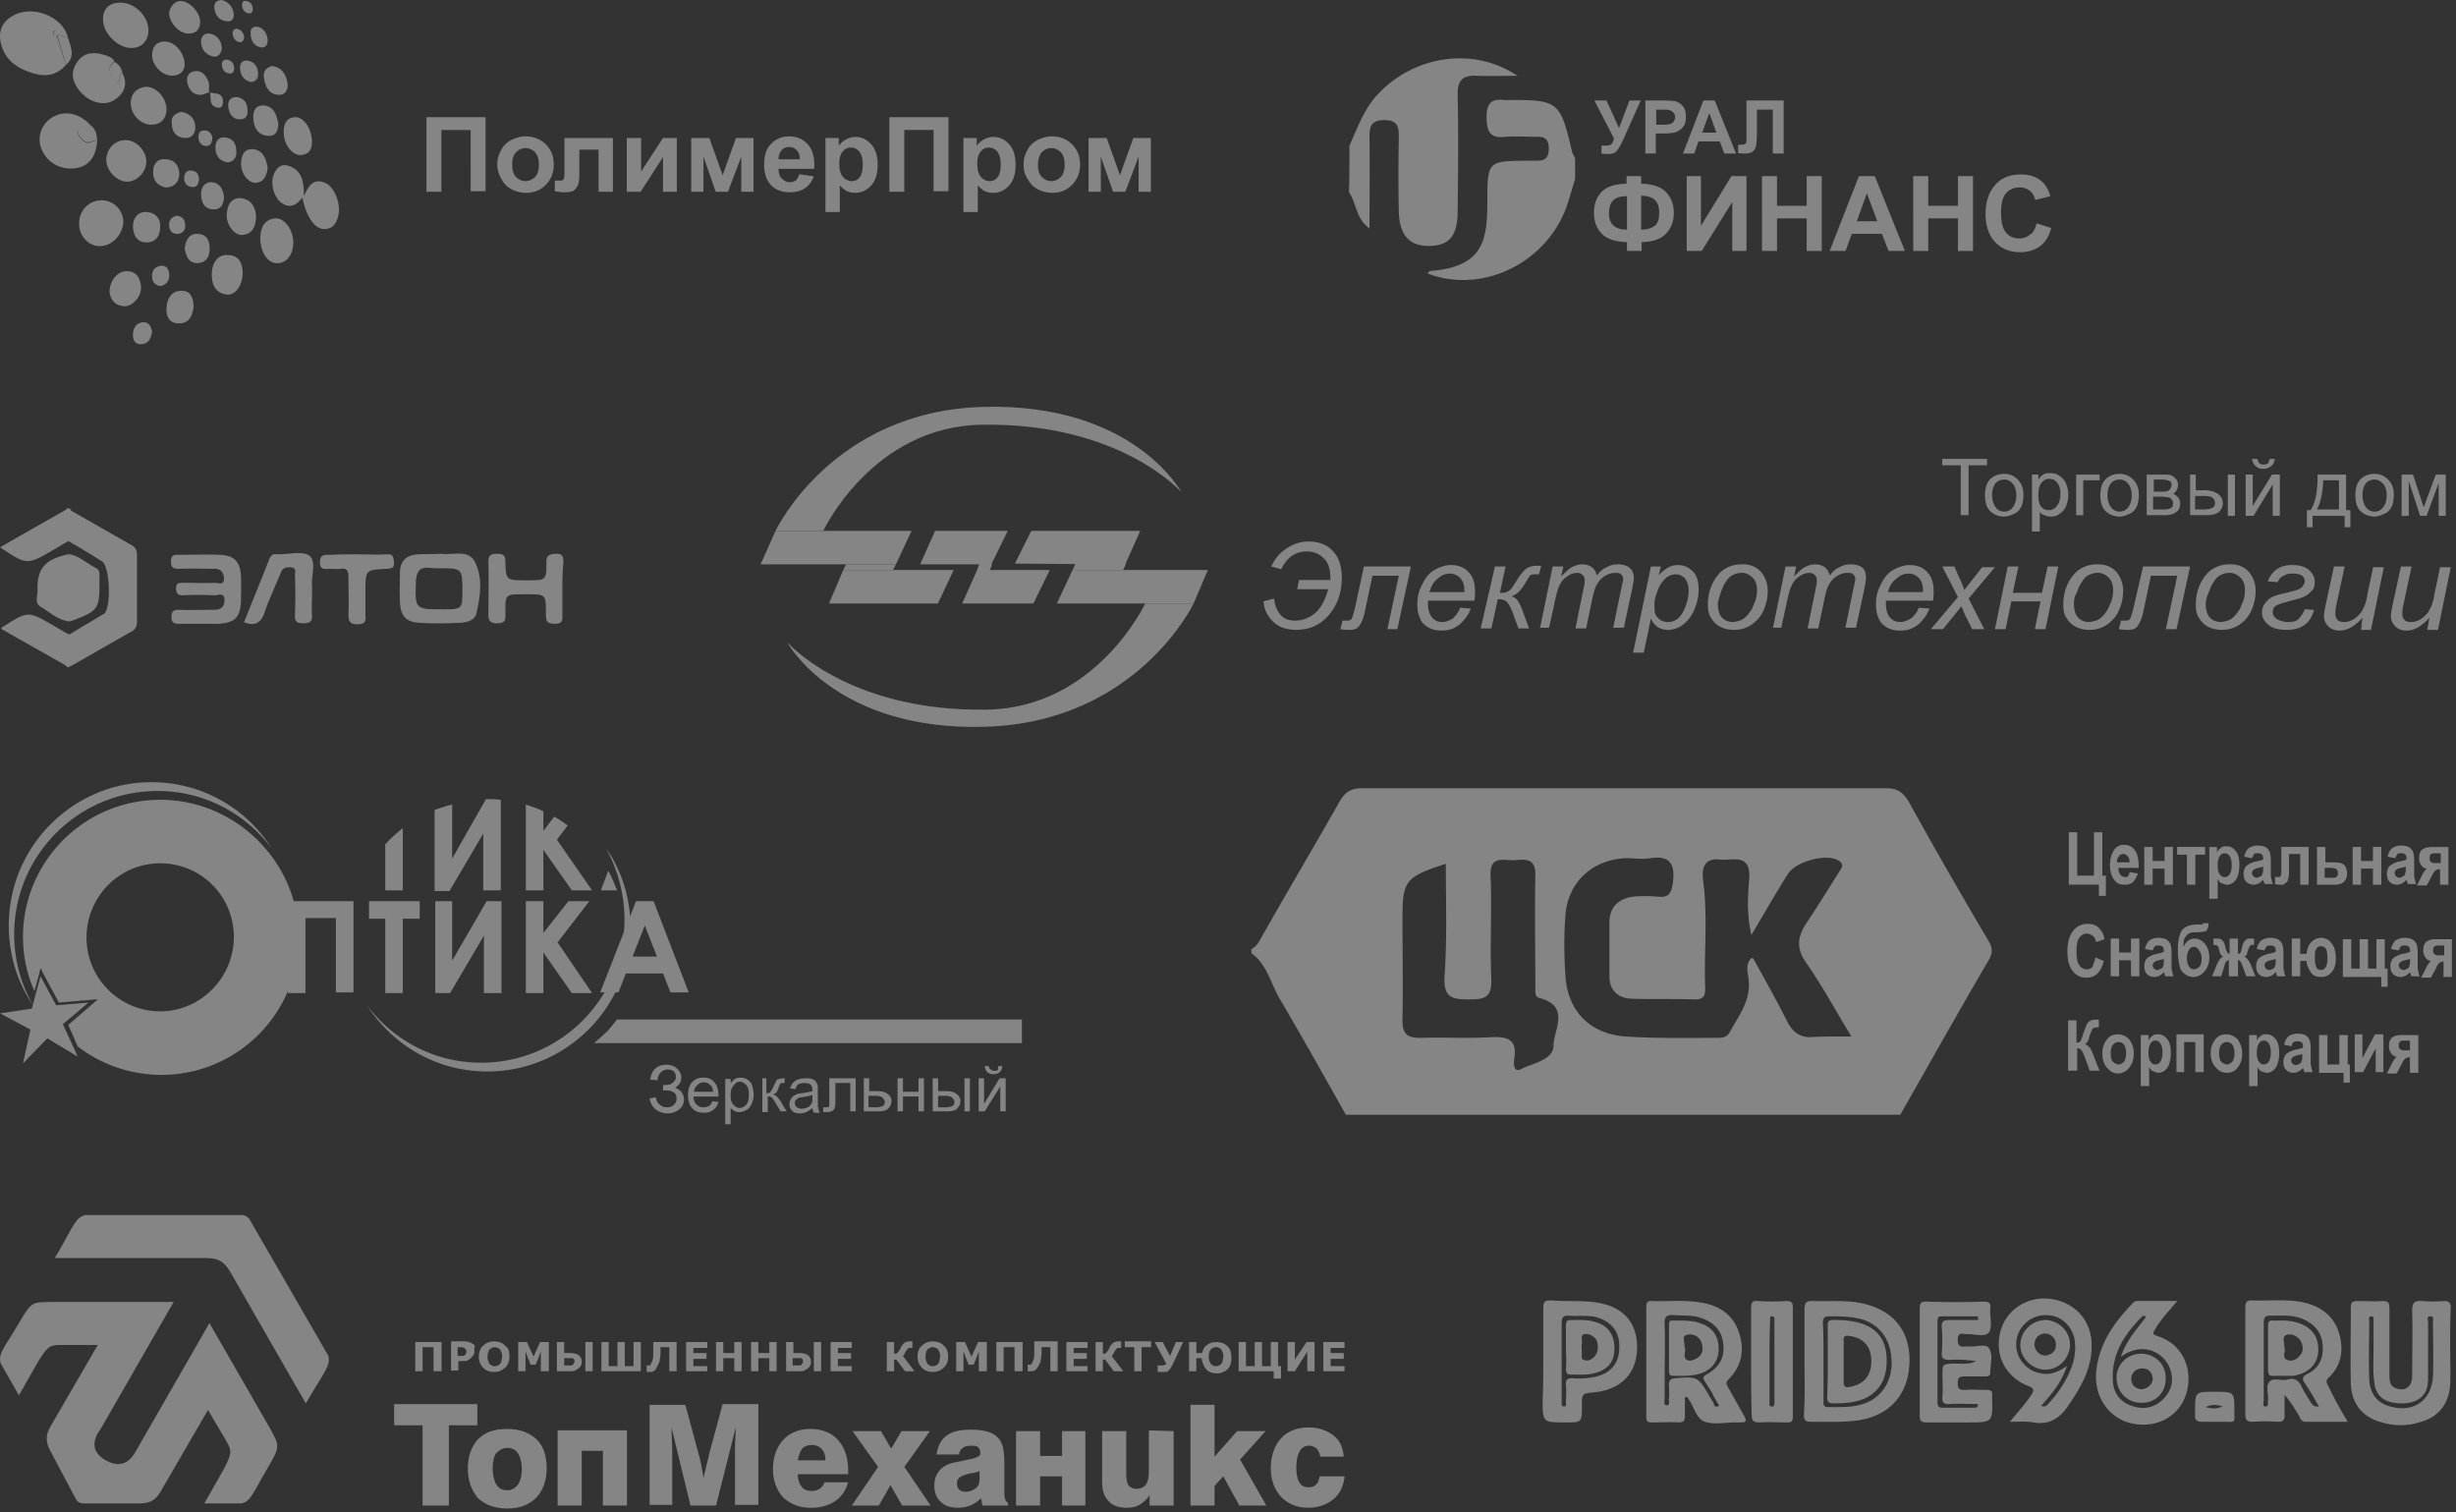 <svg viewBox="0 0 471 290" xmlns="http://www.w3.org/2000/svg"><rect x="0" y="0" width="471" height="290" fill="#333333" stroke="none"/><path d="M240 182.8v-.804c1.341-.671 1.743-2.145 2.548-3.352 4.692-8.313 9.653-16.626 14.346-24.939 1.073-1.877 2.28-2.548 4.291-2.548h100.56c2.145 0 3.218.805 4.291 2.548 4.961 8.983 10.056 17.833 15.285 26.682 1.072 1.743.67 2.816-.268 4.29-5.632 9.654-11.129 19.442-16.626 29.096h-106.33c-4.291-7.643-8.581-15.285-13.006-22.794-1.475-2.815-2.279-6.167-5.095-8.179zm115.04 15.956c-3.084-5.095-5.631-9.788-8.715-14.213-1.877-2.681-1.609-4.827 0-7.374 2.145-3.218 4.156-6.436 6.168-9.654.536-.938 1.474-1.743 0-2.547-2.414-1.341-8.179.268-9.654 2.681-2.28 3.62-4.425 7.375-6.972 11.665-.939-4.156-.671-7.508-.403-10.86.268-4.961-3.218-3.352-5.631-3.62-3.218-.403-3.486 2.011-3.218 4.022.939 6.838.134 13.676.402 20.514 0 1.341-.134 2.28-1.877 2.28-4.156-.134-8.179 0-12.335-.134-2.548-.135-4.157-1.609-4.157-4.291v-10.324c0-2.95 1.743-4.559 4.559-4.961a27.431 27.431 0 014.693 0c2.279.268 2.681-.805 2.95-2.95.402-3.486-.805-4.961-4.291-4.425-1.609.269-3.218 0-4.693 0-6.57.269-11.263 4.693-11.665 11.129a77.118 77.118 0 000 11.129c.268 6.838 4.559 11.397 11.397 11.933 5.9.402 11.933.268 17.833.268.938 0 1.743-.134 2.279-1.073 1.743-3.218 4.157-6.167 3.62-10.19-.134-1.34-.67-2.815.537-4.022.134 0 .402 0 .402.134 2.145 3.888 4.424 7.911 6.436 11.933.938 1.877 2.145 2.95 4.156 3.084 2.682-.134 5.095-.134 8.179-.134zm-77.767-33.118c-7.776 2.548-8.313 3.218-8.313 10.458 0 6.436.134 13.006 0 19.442 0 2.548.671 3.486 3.352 3.486 4.559-.134 9.252.134 13.811-.134 3.084-.134 4.827.536 4.29 4.022-.134.805-.268 2.816 1.207 2.146 2.279-1.207 6.302-1.743 6.302-4.559 0-2.95 3.352-7.509-2.682-9.118-1.207-.268-.67-1.877-.804-2.815 0-6.838-.134-13.676 0-20.649.134-3.888-2.548-2.949-4.559-2.949-2.145-.134-4.157-.537-4.022 2.949.268 6.57-.135 13.274.134 19.844.134 3.62-1.341 3.889-4.291 3.889-3.084 0-4.827-.269-4.693-4.157.537-7.374.268-14.615.268-21.855zm125.907 2.272h.671v3.888h-1.341v-2.145h-5.766v-10.056h1.609v8.313h3.218v-8.313h1.609v8.313zm5.22-.67l1.609.268c-.269.67-.537 1.207-.939 1.609s-.939.536-1.609.536c-.938 0-1.609-.268-2.011-.938-.536-.671-.805-1.609-.805-2.816s.269-2.145.805-2.95c.536-.67 1.073-.938 1.877-.938s1.475.268 2.011.938c.537.671.805 1.743.805 3.218v.268h-3.889c0 .537.134 1.073.403 1.341.268.268.536.402.938.402.268.134.671-.134.805-.938zm0-1.877c0-.537-.134-.939-.403-1.207-.268-.268-.536-.402-.804-.402s-.67.134-.805.402c-.268.268-.402.67-.402 1.207h2.414zm2.82 4.157v-7.106h1.609v2.682h2.279v-2.682h1.609v7.24h-1.609v-3.083h-2.279v3.083h-1.609v-.134zm6.3-5.63v-1.475h5.364v1.475h-1.877v5.765h-1.609v-5.765h-1.878zm6.17-1.47h1.475v1.073c.134-.402.403-.67.805-.939.268-.268.67-.268 1.072-.268.671 0 1.207.268 1.743.939.537.67.671 1.609.671 2.681 0 1.207-.268 2.146-.671 2.816-.536.671-1.072.939-1.743.939-.268 0-.536-.134-.938-.268-.402-.135-.536-.403-.805-.805v3.754h-1.609v-9.922zm1.609 3.486c0 .805.134 1.475.403 1.743.268.403.536.537.938.537s.671-.134.939-.537c.268-.402.402-.938.402-1.743 0-.804-.134-1.34-.402-1.743-.268-.402-.537-.536-.939-.536s-.67.134-.938.536c-.269.403-.403.939-.403 1.743zm6.571-1.346l-1.475-.268c.134-.671.402-1.207.804-1.609a2.99 2.99 0 011.743-.537c.671 0 1.207.135 1.475.269s.537.402.805.804c.134.268.268.939.268 1.743v2.28c0 .67 0 1.072.134 1.34 0 .268.134.671.268.939h-1.609l-.268-.805c-.268.269-.536.537-.804.671-.269.134-.671.268-.939.268-.536 0-1.073-.134-1.475-.536-.402-.403-.536-.939-.536-1.609 0-.403.134-.805.268-1.073s.402-.536.67-.67.671-.403 1.341-.537c.671-.134 1.207-.268 1.475-.402 0-.402 0-.67-.134-.804 0-.134-.134-.269-.268-.269-.134-.134-.402-.134-.671-.134-.268 0-.536 0-.67.134l-.402.805zm2.145 1.609c-.134.134-.536.134-.939.268-.536.134-.804.268-.938.402s-.268.403-.268.537c0 .268.134.536.268.67s.402.268.67.268.403-.134.671-.268.402-.268.402-.536c.134-.268.134-.537.134-1.073v-.268zm7.105 3.351v-5.765h-2.145v3.352c0 .536 0 .938-.135 1.341-.134.402-.134.67-.402.804s-.402.268-.536.402h-.67c-.135 0-.537 0-.939-.134v-1.341h.67c.134 0 .269 0 .403-.134 0-.134.134-.402.134-.938v-4.693h5.229v7.24h-1.609v-.134zm3.22 0v-7.106h1.609v2.95h1.743c1.073 0 1.743.268 2.011.67s.402.939.402 1.475c0 1.341-.804 2.145-2.279 2.145h-3.486v-.134zm1.475-2.949v1.743h1.609c.67 0 .938-.269.938-.939 0-.268-.134-.536-.268-.67s-.536-.269-1.072-.269h-1.207v.135zm5.365 2.949v-7.106h1.609v2.682h2.279v-2.682h1.609v7.24h-1.609v-3.083h-2.279v3.083h-1.609v-.134zm8.18-4.96l-1.475-.268c.134-.671.402-1.207.805-1.609a2.984 2.984 0 011.743-.537c.67 0 1.206.135 1.475.269.268.134.536.402.804.804.134.268.268.939.268 1.743v2.28c0 .67 0 1.072.134 1.34 0 .269.134.671.268.939h-1.608l-.269-.805c-.268.269-.536.537-.804.671s-.671.268-.939.268c-.536 0-1.072-.134-1.475-.536-.402-.403-.536-.939-.536-1.609 0-.403.134-.805.268-1.073s.402-.536.671-.67c.268-.134.67-.403 1.34-.537.671-.134 1.207-.268 1.475-.402 0-.402 0-.67-.134-.804 0-.134-.134-.269-.268-.269-.134-.134-.402-.134-.67-.134s-.537 0-.671.134l-.402.805zm2.011 1.609c-.134.134-.536.134-.938.268-.537.134-.805.268-.939.402s-.268.403-.268.537c0 .268.134.536.268.67s.402.268.671.268c.268 0 .402-.134.67-.268s.402-.268.402-.536c.134-.268.134-.537.134-1.073v-.268zm4.959-3.749h3.218v7.24h-1.609v-2.949h-.268c-.268 0-.536.134-.67.268s-.402.402-.537.804l-1.072 2.011h-1.877l1.072-2.145c.269-.536.671-.938.805-1.072-.402 0-.805-.269-1.073-.671s-.402-.804-.402-1.341c0-.67.134-1.206.536-1.609.537-.402 1.207-.536 1.877-.536zm1.743 3.084v-1.877h-1.206c-.671 0-.939.268-.939.938 0 .671.402.939 1.073.939h1.072zM401.84 183.6l1.609.67c-.268 1.073-.671 1.877-1.207 2.414-.536.536-1.341.804-2.145.804-1.073 0-1.877-.402-2.548-1.206-.804-.939-1.072-2.28-1.072-3.889 0-1.743.402-3.084 1.206-4.022.671-.805 1.609-1.207 2.682-1.207.939 0 1.743.268 2.279.939.403.402.805 1.072.939 2.011l-1.609.536c-.134-.536-.268-.938-.67-1.207-.403-.268-.671-.402-1.073-.402-.67 0-1.073.268-1.475.805-.402.536-.536 1.34-.536 2.547s.134 2.145.536 2.682c.402.536.805.804 1.475.804.402 0 .804-.134 1.073-.536.134-.402.402-.939.536-1.743zm2.94 3.62v-7.241h1.609v2.682h2.279v-2.682h1.609v7.241h-1.609v-3.084h-2.279v3.084h-1.609zm8.05-4.96l-1.475-.268c.134-.67.402-1.207.804-1.609a2.99 2.99 0 011.743-.536c.671 0 1.207.134 1.475.268s.537.402.805.804c.134.269.268.939.268 1.743v2.28c0 .67 0 1.072.134 1.341 0 .268.134.67.268.938h-1.609l-.268-.804c-.268.268-.536.536-.805.67-.268.134-.67.268-.938.268-.536 0-1.073-.134-1.475-.536s-.536-.939-.536-1.609c0-.402.134-.805.268-1.073s.402-.536.67-.67.671-.402 1.341-.536c.67-.135 1.207-.269 1.475-.403 0-.402 0-.67-.134-.804a.288.288 0 00-.268-.268c-.134-.134-.403-.134-.671-.134s-.536 0-.67.134c-.134.268-.268.402-.402.804zm2.145 1.609c-.134.134-.536.134-.939.268-.536.134-.804.268-.938.403-.134.134-.268.402-.268.536 0 .268.134.536.268.67s.402.268.67.268.402-.134.671-.268c.268-.134.402-.268.402-.536.134-.268.134-.536.134-1.073v-.268zm6.305-6.569h.805c.268 0 .402-.134.402-.268h1.073c0 .537-.134.939-.268 1.207s-.403.402-.537.402c-.268 0-.67.134-1.341.134-.67 0-1.072 0-1.34.134-.134 0-.403.134-.671.403-.268.268-.402.536-.536.804-.134.402-.134.805-.134 1.475.536-1.073 1.207-1.609 2.145-1.609.805 0 1.475.402 2.011 1.073.537.67.805 1.609.805 2.547 0 1.073-.268 1.877-.939 2.682-.536.67-1.341 1.072-2.145 1.072-.67 0-1.207-.268-1.743-.67s-.805-.938-.939-1.743a14.233 14.233 0 01-.268-2.816c0-1.743.268-2.949.805-3.754.536-.67 1.475-1.073 2.815-1.073zm-.536 4.291c-.402 0-.67.134-.938.536-.269.403-.403.939-.403 1.609 0 .671.134 1.207.403 1.609.268.403.536.537.938.537s.805-.269 1.073-.537.402-.938.402-1.475c0-.67-.134-1.072-.402-1.475-.268-.536-.671-.804-1.073-.804zm8.306 5.629h-1.609v-3.084c-.268 0-.67.268-.804.939l-.67 2.145h-1.743l.804-2.011c.402-.939.805-1.609 1.341-1.743a1.048 1.048 0 01-.536-.537c-.135-.268-.269-.536-.269-.938-.134-.403-.268-.671-.402-.671s-.402-.134-.67-.134v-1.207h.67c.536 0 .805.135 1.073.403s.402.67.536 1.206c.134.537.268.939.402 1.073s.268.268.403.268v-2.95h1.609v2.95c.134 0 .268 0 .402-.134s.268-.536.402-1.207c.134-.67.402-1.072.67-1.34.269-.269.537-.269.939-.269h.67v1.207h-.134c-.268 0-.402 0-.536.134s-.268.268-.402.671c-.134.402-.268.67-.268.938a1.05 1.05 0 01-.537.537c.403.134.939.67 1.341 1.743l.805 2.011h-1.744l-.804-2.145c-.268-.671-.536-1.073-.804-.939v3.084h-.135zm5.23-4.96l-1.475-.268c.134-.67.402-1.207.804-1.609a2.99 2.99 0 011.743-.536c.671 0 1.207.134 1.475.268s.537.402.805.804c.134.269.268.939.268 1.743v2.28c0 .67 0 1.072.134 1.341 0 .268.134.67.268.938h-1.609l-.268-.804c-.268.268-.536.536-.804.67-.269.134-.671.268-.939.268-.536 0-1.073-.134-1.475-.536s-.536-.939-.536-1.609c0-.402.134-.805.268-1.073s.402-.536.67-.67c.269-.134.671-.402 1.341-.536.671-.135 1.207-.269 1.475-.403 0-.402 0-.67-.134-.804a.288.288 0 00-.268-.268c-.134-.134-.402-.134-.671-.134-.268 0-.536 0-.67.134-.134.268-.268.402-.402.804zm2.145 1.609c-.134.134-.536.134-.938.268-.537.134-.805.268-.939.403-.134.134-.268.402-.268.536 0 .268.134.536.268.67s.402.268.67.268c.269 0 .403-.134.671-.268s.402-.268.402-.536c.134-.268.134-.536.134-1.073v-.268zm4.695.531v2.816h-1.609v-7.24h1.609v2.95h1.206c.135-.939.403-1.743.939-2.28.536-.536 1.207-.804 1.877-.804.805 0 1.609.402 2.011 1.072.537.671.805 1.609.805 2.816s-.268 2.145-.805 2.682c-.536.67-1.206.938-2.011.938-.938 0-1.609-.268-2.011-.938-.402-.671-.805-1.341-.805-2.146h-1.206v.134zm5.229-.67c0-.804-.134-1.475-.268-1.743s-.537-.536-.939-.536-.804.134-.938.536c-.269.402-.269.939-.269 1.743 0 .805.134 1.341.269 1.743.134.402.536.536 1.072.536.671-.134 1.073-.804 1.073-2.279zm10.861 2.01h.67v3.486h-1.207v-1.877h-7.374v-7.241h1.609v5.632h1.609v-5.632h1.609v5.632h1.609v-5.632h1.609v5.632h-.134zm2.82-3.48l-1.475-.268c.134-.67.402-1.207.805-1.609a2.984 2.984 0 011.743-.536c.67 0 1.206.134 1.474.268.269.134.537.402.805.804.134.269.268.939.268 1.743v2.28c0 .67 0 1.072.134 1.341 0 .268.134.67.268.938h-1.609l-.268-.804c-.268.268-.536.536-.804.67s-.671.268-.939.268c-.536 0-1.072-.134-1.475-.536-.402-.402-.536-.939-.536-1.609 0-.402.134-.805.268-1.073s.402-.536.671-.67c.268-.134.67-.402 1.34-.536.671-.135 1.207-.269 1.475-.403 0-.402 0-.67-.134-.804a.288.288 0 00-.268-.268c-.134-.134-.402-.134-.67-.134-.269 0-.537 0-.671.134-.134.268-.268.402-.402.804zm2.145 1.609c-.134.134-.536.134-.938.268-.537.134-.805.268-.939.403-.134.134-.268.402-.268.536 0 .268.134.536.268.67s.402.268.671.268c.268 0 .402-.134.67-.268s.402-.268.402-.536c.134-.268.134-.536.134-1.073v-.268zM467 180.11h3.218v7.241h-1.609v-2.95h-.134c-.268 0-.536.134-.67.268-.135.134-.403.402-.537.804l-1.072 2.012h-1.878l1.073-2.146c.268-.536.67-.938.805-1.072-.403 0-.805-.268-1.073-.671a2.264 2.264 0 01-.402-1.34c0-.671.134-1.207.536-1.609.536-.403 1.073-.537 1.743-.537zm1.743 3.084v-1.877h-1.207c-.67 0-.938.268-.938.939 0 .67.402.938 1.072.938h1.073zM396.61 205.59v-9.922h1.609v4.291c.403 0 .671-.134.805-.402.134-.134.268-.671.536-1.475.268-.805.537-1.341.671-1.743.268-.403.536-.537.804-.671s.805-.134 1.475-.134v1.475h-.268c-.402 0-.805.134-.939.268s-.268.671-.536 1.207c-.134.67-.268 1.073-.402 1.207a1.044 1.044 0 01-.537.536c.403.134.671.402.939.67.268.403.536.939.804 1.743l1.073 2.682h-1.877l-.939-2.547c-.268-.671-.402-1.073-.67-1.341-.134-.268-.402-.402-.805-.402v4.29h-1.743v.268zm6.57-3.62c0-.671.134-1.341.402-1.877.268-.537.67-1.073 1.073-1.341.402-.268.938-.402 1.475-.402.938 0 1.743.402 2.279 1.072.536.805.804 1.609.804 2.548 0 .804-.134 1.475-.402 2.011s-.67 1.073-1.073 1.341c-.402.268-.938.536-1.474.536-.939 0-1.609-.402-2.146-1.073-.67-.67-.938-1.608-.938-2.815zm1.609 0c0 .67.134 1.341.402 1.609s.67.536 1.073.536c.402 0 .67-.134 1.072-.536.268-.402.402-.939.402-1.609 0-.671-.134-1.207-.402-1.609s-.67-.537-1.072-.537c-.403 0-.671.135-1.073.537-.268.402-.402.938-.402 1.609zm5.761-3.49h1.475v1.072c.134-.402.402-.67.804-.938.268-.268.671-.268 1.073-.268.67 0 1.206.268 1.743.938.536.671.67 1.609.67 2.682 0 1.207-.268 2.145-.67 2.815-.537.671-1.073.939-1.743.939-.268 0-.537-.134-.939-.268s-.536-.402-.804-.805v3.621h-1.609v-9.788zm1.475 3.352c0 .804.134 1.475.402 1.743.268.402.536.536.938.536.403 0 .671-.134.939-.536s.402-.939.402-1.743c0-.805-.134-1.341-.402-1.743-.268-.403-.536-.537-.939-.537-.402 0-.67.134-.938.537-.268.402-.402 1.072-.402 1.743zm5.365 3.758v-7.24h5.229v7.24h-1.609v-5.766h-2.145v5.766h-1.475zm6.57-3.62c0-.671.134-1.341.402-1.877.268-.537.671-1.073 1.073-1.341s.938-.402 1.475-.402c.938 0 1.743.402 2.279 1.072.536.805.805 1.609.805 2.548 0 .804-.135 1.475-.403 2.011s-.67 1.073-1.072 1.341c-.403.268-.939.402-1.475.402-.939 0-1.609-.402-2.145-1.073-.537-.536-.939-1.474-.939-2.681zm1.609 0c0 .67.134 1.341.402 1.609s.671.536 1.073.536.67-.134 1.072-.536c.269-.402.403-.939.403-1.609 0-.671-.134-1.207-.403-1.609-.268-.402-.67-.537-1.072-.537s-.671.135-1.073.537c-.268.402-.402.938-.402 1.609zm5.761-3.49h1.475v1.072c.134-.402.402-.67.804-.938.269-.268.671-.268 1.073-.268.67 0 1.207.268 1.743.938.536.671.67 1.609.67 2.682 0 1.207-.268 2.145-.67 2.815-.536.671-1.073.939-1.743.939-.268 0-.536-.134-.939-.268-.402-.134-.536-.402-.804-.805v3.621h-1.609v-9.788zm1.475 3.352c0 .804.134 1.475.402 1.743.268.402.536.536.939.536.402 0 .67-.134.938-.536s.402-.939.402-1.743c0-.805-.134-1.341-.402-1.743-.268-.403-.536-.537-.938-.537-.403 0-.671.134-.939.537-.268.402-.402 1.072-.402 1.743zm6.705-1.202l-1.475-.268c.134-.67.403-1.207.805-1.609a2.984 2.984 0 011.743-.536c.67 0 1.207.134 1.475.268s.536.402.804.804c.134.269.268.939.268 1.744v2.279c0 .67 0 1.073.135 1.341 0 .268.134.67.268.938h-1.609l-.268-.804c-.269.268-.537.536-.805.67s-.67.268-.938.268c-.537 0-1.073-.134-1.475-.536-.403-.402-.537-.939-.537-1.609 0-.402.134-.804.268-1.073.135-.268.403-.536.671-.67s.67-.402 1.341-.536c.67-.134 1.206-.268 1.475-.403 0-.402 0-.67-.135-.804a.288.288 0 00-.268-.268c-.134-.134-.402-.134-.67-.134s-.536 0-.67.134c-.269.134-.403.402-.403.804zm2.011 1.475c-.134.134-.536.134-.938.268-.536.134-.805.269-.939.403s-.268.402-.268.536c0 .268.134.536.268.67s.403.268.671.268.402-.134.67-.268.402-.268.402-.536c.134-.268.134-.536.134-1.073v-.268zm8.449 2.015h.671v3.486h-1.207v-1.877h-4.693v-7.241h1.609v5.632h2.28v-5.632h1.608v5.632h-.268zm1.61 1.47v-7.24h1.475v4.558l2.413-4.558h1.609v7.24h-1.475v-4.559l-2.413 4.559h-1.609zm8.98-7.11h3.218v7.241h-1.609v-2.95h-.268c-.269 0-.537.134-.671.268s-.402.402-.536.805l-1.073 2.011h-1.877l1.073-2.145c.268-.537.67-.939.804-1.073-.402 0-.804-.268-1.072-.671a2.257 2.257 0 01-.403-1.34c0-.671.134-1.207.537-1.609.536-.403 1.072-.537 1.877-.537zm1.609 2.95v-1.877h-1.207c-.67 0-.939.268-.939.939 0 .67.403.938 1.073.938h1.073z" fill="#fff" opacity=".4"/><g fill="#fff" opacity=".4"><path d="M469.88 258.19c0 2.47.117 4.939 0 7.291-.235 3.763-2.234 6.35-5.997 7.291a12.018 12.018 0 01-7.056 0c-3.763-.941-5.88-3.645-5.997-7.408-.118-4.939 0-9.761 0-14.7 0-.94.352-1.176 1.293-1.176 1.646 0 3.175.118 4.821 0 1.059 0 1.294.353 1.294 1.411v12.818c0 1.176.118 2.235 1.529 2.587 1.646.471 2.822-.47 2.822-2.469 0-4.116.118-8.349 0-12.465 0-1.411.353-1.999 1.764-1.882a28.23 28.23 0 004.468 0c.824 0 1.176.353 1.176 1.176-.117 2.47-.117 4.939-.117 7.526zm-14.699 1.059v-5.88c0-.353.117-.941-.353-.941-.706 0-.471.588-.471.941 0 3.645-.117 7.291 0 11.054.118 2.705 1.411 4.468 3.646 5.174 4.704 1.529 8.349-.941 8.584-5.762.118-3.41 0-6.938 0-10.348 0-.353.235-1.059-.47-1.059-.823 0-.471.706-.471 1.059v11.053c0 2.94-1.763 4.469-4.821 4.587-3.528 0-5.292-1.294-5.527-4.351-.235-1.882-.117-3.763-.117-5.527zm-87.021 1.881v-10.113c0-1.059.235-1.529 1.294-1.411 3.645.117 7.29.117 10.936 0 1.058 0 1.411.235 1.293 1.293-.117 1.529.471 3.528-.235 4.586-.823 1.059-2.94.236-4.468.353-.706-.117-1.529-.353-1.529 1.058 0 1.412.706 1.412 1.646 1.294h.706c1.293.118 3.057-.588 3.645.353.823 1.293.235 3.057.235 4.704 0 .705-.588.705-1.058.705h-3.998c-1.058 0-1.176.471-1.176 1.294s.118 1.293 1.176 1.293c1.411-.117 2.94 0 4.351 0 .823 0 1.176.235 1.058 1.059v.352c.118 4.822.118 4.822-4.586 4.822h-7.996c-1.059 0-1.294-.353-1.294-1.294V261.13zm11.172-7.997v-.705h-7.174c-.588 0-.588.588-.588 1.058v15.405c0 .823.236 1.058 1.059 1.058h5.997c.353 0 .706 0 .706-.705-1.764 0-3.646-.118-5.41 0-1.176.117-1.529-.353-1.411-1.529.118-1.293 0-2.587 0-3.88 0-2.352 0-2.235 2.234-2.352 1.412 0 2.823.235 4.234-.471-1.647-.235-3.41-.353-5.057-.235-1.176 0-1.646-.235-1.529-1.411a31.298 31.298 0 000-4.704c-.117-1.176.236-1.529 1.412-1.529h5.527zM323.12 267.95v3.528c0 .941-.235 1.293-1.176 1.293-1.646-.117-3.292 0-5.056 0-.823 0-1.176-.117-1.176-1.058v-21.049c0-.706.117-1.176.941-1.176 3.057.117 6.114-.236 9.172.235 3.41.47 6.232 1.999 7.526 5.409 1.293 3.41.823 6.703-1.882 9.408-.588.588-.352.94-.117 1.411l3.175 5.644c.47.824.353 1.176-.588 1.176h-1.294c-1.881 0-3.88.471-5.644-.117s-2.117-2.94-3.175-4.351c-.118-.353-.235-.471-.706-.353zm6.586 1.646c-.471-.823-.941-1.528-1.294-2.352-.47-.823-.941-1.528-1.411-2.234-.353-.588-.588-.941.235-1.411 2.705-1.529 3.645-3.528 3.175-6.35-.47-2.705-2.352-3.998-4.821-4.704-1.529-.353-2.94-.235-4.469-.353-1.411-.117-1.999.235-1.881 1.764.117 3.646 0 7.173 0 10.819v3.293c0 .47-.236 1.411.352 1.411.824 0 .353-.823.471-1.294.117-.941 0-1.764 0-2.705 0-.705.235-1.058 1.058-1.175 4.469-.353 4.469-.353 6.703 3.41.235.47.588.941.823 1.411.118.705.471.705 1.059.47zm120.534 3.054h-7.997c-.823 0-1.058-.47-1.293-1.058-.823-1.411-1.647-2.705-2.822-4.116v3.881c0 .94-.236 1.293-1.294 1.293a33.152 33.152 0 00-4.821 0c-.941 0-1.412-.235-1.412-1.293V250.66c0-.706.118-1.294 1.059-1.294 3.057.118 6.232-.235 9.29.236 3.41.588 6.115 2.116 7.408 5.409 1.176 3.293.941 6.585-1.764 9.172-.705.588-.352 1.176 0 1.764 1.059 2.235 2.235 4.351 3.646 6.703zm-5.527-2.94c-.941-1.646-1.764-3.057-2.705-4.468-.588-.823-.47-1.294.47-1.764 2.235-1.059 3.176-3.058 2.94-5.527-.117-2.352-1.528-3.998-3.645-4.939-1.999-.941-4.233-.706-6.35-.706-1.059 0-1.294.353-1.294 1.411v14.817c0 .471-.352 1.176.353 1.176.706 0 .353-.823.47-1.176.118-1.176-.47-2.704.236-3.527.823-.941 2.352-.118 3.527-.471 1.294-.353 2.117.118 2.705 1.411.471 1.059 1.176 1.999 1.764 3.058.353.352.47.823 1.529.705zm-98.653-8.7v-9.996c0-1.058.235-1.529 1.411-1.529 3.293.118 6.586-.235 9.761.471 6.114 1.411 9.29 5.527 8.937 11.759-.353 5.998-3.998 9.878-10.113 10.701-2.94.353-5.763.235-8.702.235-1.059 0-1.411-.235-1.411-1.411.235-3.41.117-6.82.117-10.23zm3.646 0v7.526c0 .588-.118 1.293.823 1.293 2.352 0 4.821.118 7.055-.705 3.293-1.176 5.292-4.234 5.174-8.114-.117-3.881-1.999-6.703-5.291-7.879-2.117-.706-4.351-.706-6.586-.706-.94 0-1.293.235-1.293 1.176.118 2.47.118 4.939.118 7.409zm-53.746 0v-10.231c0-1.176.353-1.411 1.411-1.411 2.823.235 5.645 0 8.467.353 5.41.706 8.232 3.881 8.114 8.937-.117 4.822-3.175 7.879-8.349 8.349-2.234.236-2.234.236-2.234 2.587 0 3.175 0 3.175-3.175 3.175-4.351 0-4.351 0-4.351-4.351.117-2.469.117-4.938.117-7.408zm3.528-.118v7.997c0 .353-.117.823.471.823.47 0 .352-.47.352-.823 0-1.058.118-2.117 0-3.175-.117-1.059.236-1.529 1.411-1.411 1.294.117 2.705 0 3.999-.236 3.057-.587 4.821-2.587 4.821-5.644.118-3.058-1.529-5.057-4.586-5.88-1.646-.353-3.41-.117-5.057-.235-1.176-.118-1.411.47-1.411 1.411v7.173zM417.55 249.48c-1.646 1.999-3.175 3.528-4.233 5.41-.353.588-.706.94.353 1.293 4.939 1.529 6.938 6.35 5.644 10.937-1.293 4.468-5.644 6.82-10.348 5.879-4.586-.941-7.526-5.292-6.938-10.23.588-5.175 3.41-9.173 6.938-12.818.235-.353.588-.471 1.058-.471h7.526zm-10.819 10.701c1.059-3.175 3.058-5.291 4.822-7.643-.235-.235-.588-.235-.706-.118-3.41 3.41-5.997 7.291-5.644 12.465.117 2.235 1.411 3.998 3.645 4.704 2.234.823 4.351.353 5.997-1.294 1.647-1.646 2.117-3.645 1.294-5.879-1.058-2.823-4.939-5.41-9.408-2.235zM385.45 272.65c1.529-1.882 2.94-3.411 4.116-5.174.471-.824.588-1.176-.47-1.647-4.351-1.646-6.586-5.762-5.527-10.231.941-4.115 4.704-6.82 9.055-6.585 4.586.353 8.114 3.528 8.466 8.114.353 4.704-1.764 8.467-4.233 12.112-1.646 2.588-3.763 4.116-6.938 3.528-1.294-.235-2.705-.117-4.469-.117zm5.998-3.058c.94.353 1.176-.235 1.528-.588 1.412-1.528 2.587-3.175 3.528-5.056 1.059-2.117 1.647-4.234 1.411-6.586-.235-2.469-1.999-4.586-4.351-5.056-2.587-.471-4.939.588-6.232 2.822-1.176 2.234-.823 4.939 1.058 6.703 1.059 1.058 2.352 1.529 3.881 1.646 1.529 0 2.704-.588 4.116-1.528-1.059 3.175-2.94 5.409-4.939 7.643zm-55.628-8.462v-10.348c0-.941.235-1.411 1.294-1.293a43.56 43.56 0 005.527 0c.94 0 1.176.352 1.176 1.175v21.05c0 .941-.353 1.058-1.176 1.058-1.764 0-3.528-.117-5.292 0-1.058 0-1.411-.353-1.411-1.411-.118-3.41-.118-6.82-.118-10.231zm3.528-.235v7.997c0 .352-.118.705.353.823.588.117.588-.471.588-.823v-15.64c0-.353.117-.824-.471-.824-.47 0-.352.471-.352.824-.118 2.587-.118 5.174-.118 7.643zm85.382 5.995c3.763 0 3.763 0 3.763 3.645 0 2.47.353 2.117-2.117 2.117h-3.998c-.94 0-1.528-.235-1.411-1.294v-.823c0-3.645 0-3.645 3.763-3.645zm1.529 2.822c-1.058-.353-1.999-.47-3.293.118 1.529.352 1.999.352 3.293-.118z"/><path d="M320.07 258.3v-4.116c0-.47 0-1.058.706-.94 1.881 0 3.763-.118 5.527.588 2.234.823 3.293 2.469 3.293 4.821s-1.294 3.998-3.411 4.704c-1.764.588-3.528.47-5.291.47-.824 0-.824-.47-.824-1.058V258.3zm3.058.118c.235.705-.471 1.764.353 2.352.588.352 1.411 0 1.999-.353 1.176-.706 1.176-1.882.823-2.94-.353-1.176-1.646-1.764-2.705-1.529-1.293.235-.353 1.529-.588 2.235 0 0 .118 0 .118.235zm114.882 5.412h-1.999c-.823.118-1.058-.352-1.058-1.058v-8.584c0-.706.235-1.059.941-.941 1.411 0 2.704-.118 4.116.235 2.939.706 4.586 2.47 4.586 5.292 0 2.704-1.764 4.586-4.822 5.056h-1.764zm.118-5.291c.235.705-.588 1.764.47 2.234.824.353 1.764 0 2.352-.706.824-.823.824-1.881.236-2.939-.588-.941-1.647-1.412-2.588-1.176-1.175.352-.352 1.528-.588 2.351.118-.117.118 0 .118.236zm-87.608 2.581v-6.82c0-.706 0-1.176.941-1.176 2.116 0 4.233.118 6.232.941 3.293 1.411 4.233 4.115 4.116 7.408-.118 3.293-1.646 5.645-4.469 6.821-1.881.705-3.763.823-5.762.823-.941 0-1.176-.353-1.176-1.176.118-2.352.118-4.586.118-6.821zm3.057 0v3.881c0 .941.353 1.176 1.176.941 2.705-.471 4.116-2.117 4.116-4.939 0-2.823-1.529-4.469-4.233-4.822-.824-.117-1.176.118-1.059.941v3.998zm-53.267-2.93v-4.116c0-.706.235-.941.94-.941 1.529 0 3.058-.117 4.586.353 2.352.588 3.646 2.234 3.763 4.704.118 2.704-1.058 4.351-3.527 5.056-1.529.471-3.175.353-4.822.353-.705 0-.94-.353-.94-1.058.117-1.411 0-2.822 0-4.351zm6.114.117c0-.588-.117-1.176-.47-1.646-.588-.588-1.293-.941-2.117-.823-.823.235-.352 1.058-.47 1.646-.118.706 0 1.294 0 1.999 0 .471-.235 1.059.353 1.294s1.176.117 1.764-.353.94-1.176.94-2.117zM410.61 269c-2.705 0-4.704-2.116-4.704-4.821 0-2.587 2.117-4.586 4.704-4.586 2.705 0 4.821 2.116 4.704 4.703.117 2.705-1.999 4.822-4.704 4.704zm-.118-2.587c1.294 0 2.352-.941 2.352-1.999-.117-1.176-.705-1.999-1.999-1.999-1.176 0-2.117.823-2.117 1.999s.706 1.764 1.764 1.999zm-23.042-8.463c0-2.587 2.117-4.703 4.704-4.821 2.587 0 4.821 2.117 4.821 4.704s-2.116 4.821-4.703 4.821-4.822-2.234-4.822-4.704zm4.822 1.999c1.293-.235 1.999-.823 1.999-2.116a2.108 2.108 0 00-2.117-2.117c-1.176.118-1.882.823-1.999 1.999 0 1.294 1.058 2.234 2.117 2.234z"/></g><g fill="#fff" opacity=".4"><path d="M16.367 233c-1.82.42-2.24 1.96-5.04 6.859l-.84 1.4h29.258c2.1 0 3.22.7 4.34 2.52l14.557 25.337.84-1.4c2.8-4.759 3.92-5.879 3.5-7.699L47.864 233.84c-.28-.42-.84-.84-1.4-.84H16.367z"/><path d="M20.288 280.04c3.22 1.82 4.9-.14 5.88-1.96l13.997-24.357 11.76 20.438c1.54 2.939 1.96 3.079-.56 7.279-2.8 4.759-3.22 6.439-5.04 6.859h-7.14l3.5-6.159c2.1-3.78 1.68-4.06.42-6.3l-3.22-5.459-9.098 15.678c-.98 1.68-2.1 2.24-3.92 2.24H15.948c-.56 0-1.12-.28-1.4-.84l-4.9-9.239c-.84-1.54-.98-2.94 0-4.619l9.1-15.679h-6.3c-2.66 0-3.08-.28-5.319 3.5l-3.5 6.159-3.5-6.159c-.56-1.82.7-2.94 3.5-7.699 2.52-4.34 2.66-3.92 6.02-4.06h23.657l-13.998 24.358c-1.26 1.679-2.24 4.199.98 6.019zm60.752 8.68v-15.399h-5.46v-4.059h15.96v4.059h-5.46v15.399h-5.04zm13.439-7.14c0 1.26.28 2.38.7 3.079.42.7 1.12 1.12 2.1 1.12.84 0 1.54-.42 2.1-1.12.42-.699.7-1.679.7-2.939s-.28-2.24-.7-2.94-1.12-1.12-2.1-1.12c-.84 0-1.54.42-2.1.98-.42.56-.7 1.68-.7 2.94zm-4.76 0c0-2.38.7-4.2 1.96-5.6 1.4-1.399 3.22-1.959 5.6-1.959 2.38 0 4.199.7 5.599 1.959 1.4 1.4 1.96 3.22 1.96 5.6s-.7 4.199-1.96 5.599c-1.4 1.4-3.22 2.1-5.6 2.1-2.379 0-4.199-.7-5.599-1.96-1.26-1.54-1.96-3.359-1.96-5.739zm34.861 7.14v-19.318h6.859l2.52 9.379c.28.84.42 1.68.56 2.38.14.839.28 1.539.42 2.239.14-.84.42-1.679.56-2.519.28-.84.42-1.82.7-2.8l2.38-8.819h6.859v19.318h-4.48v-11.059c0-1.12.14-2.38.14-3.78l-3.779 14.979h-4.9l-3.639-14.979c0 1.68.14 3.22.14 4.62v10.219h-4.34v.14zm28.417-8.679h5.32c0-.98-.28-1.68-.7-2.1-.42-.56-1.12-.84-1.96-.84s-1.4.28-1.82.7c-.42.56-.7 1.4-.84 2.24zm5.18 4.199h4.479c-.42 1.54-1.26 2.8-2.52 3.64-1.259.84-2.799 1.26-4.619 1.26-2.24 0-3.92-.7-5.32-1.96-1.259-1.4-1.959-3.22-1.959-5.459 0-2.38.7-4.2 1.959-5.6 1.26-1.4 3.08-2.1 5.18-2.1 2.24 0 4.059.7 5.319 2.1s1.96 3.36 1.96 5.739v.84h-9.659c0 .98.28 1.82.7 2.38s1.12.84 1.96.84c.56 0 1.12-.14 1.54-.42s.7-.7.98-1.26zm5.179 4.48l5.04-7.419-4.9-6.86h5.459l1.96 3.36 1.96-3.36h5.459l-4.899 6.86 5.039 7.419h-5.459l-2.24-3.92-2.24 3.92h-5.179zm24.637-6.72c-.42.28-.979.42-1.959.56-.42.14-.84.14-.98.28-.56.14-.98.42-1.12.56-.28.28-.42.56-.42.98 0 .56.14.98.42 1.26s.7.42 1.26.42c.84 0 1.4-.28 1.96-.7.559-.42.699-1.12.699-1.82V282h.14zm5.18 6.72h-4.76c0-.28-.14-.42-.14-.7s-.14-.56-.14-.7c-.7.7-1.399 1.12-2.099 1.4s-1.54.42-2.38.42c-1.4 0-2.52-.42-3.22-1.12-.84-.7-1.26-1.82-1.26-3.08 0-1.12.28-2.1.98-2.94.56-.699 1.54-1.259 2.8-1.539.7-.14 1.54-.28 2.66-.56 1.679-.28 2.379-.7 2.379-1.12v-.28c0-.42-.14-.7-.42-.98s-.839-.28-1.399-.28c-.7 0-1.26.14-1.54.42-.42.28-.7.7-.7 1.26h-4.34c.28-1.68.84-2.8 1.96-3.64s2.66-1.12 4.76-1.12c1.259 0 2.379.14 3.219.42s1.54.7 2.1 1.4c.28.42.56.98.7 1.54s.28 1.68.28 2.94v5.459c0 .7 0 1.12.14 1.54s.28.56.56.7v.56h-.14zm31.907-14.28v14.278h-4.62v-1.959c-.56.84-1.26 1.399-1.96 1.819-.699.42-1.539.56-2.379.56-1.54 0-2.8-.42-3.5-1.26-.84-.839-1.26-1.959-1.26-3.639v-9.799h4.62v7.979c0 1.12.14 1.96.42 2.38s.84.7 1.54.7c.839 0 1.399-.28 1.819-.84s.56-1.4.56-2.66V274.3l4.76.14zm3.22 14.27v-19.318h4.619v9.939l4.34-4.899h5.459l-4.899 5.459 5.039 8.819h-5.179l-3.08-5.599-1.68 1.82v3.779H228.3zm29.54-5.32c-.28 1.82-.98 3.22-2.24 4.2s-2.8 1.54-4.76 1.54c-2.099 0-3.779-.7-5.179-2.1-1.26-1.4-1.96-3.22-1.96-5.459 0-2.38.7-4.34 1.96-5.74s3.08-2.1 5.319-2.1c1.96 0 3.5.56 4.76 1.54s1.82 2.38 1.96 4.06h-4.48c-.14-.7-.42-1.12-.7-1.54-.42-.28-.84-.56-1.4-.56-.84 0-1.4.28-1.819.98-.42.7-.7 1.68-.7 3.08 0 1.259.14 2.239.56 2.939.419.7.979.98 1.819.98.56 0 1.12-.14 1.4-.56.42-.28.56-.84.7-1.54h4.76v.28zm-62.99 5.32v-14.278h4.619v4.759h4.2v-4.759h4.479v14.278h-4.479v-5.599h-4.2v5.599h-4.619zm-87.91 0v-14.418h13.298v14.418h-4.619v-10.498h-4.06v10.498h-4.619zm-22.399-25.75h-1.4v-4.619h-2.1v4.619h-1.4v-5.599h5.04v5.599h-.14zm6.44-3.919c0 .28 0 .56-.14.7-.14.279-.28.419-.42.559-.28.28-.42.42-.7.56-.28.14-.56.14-.98.14h-.84v1.82h-1.4v-5.599h2.38c.42 0 .7 0 .98.14.28 0 .42.14.7.28.28.14.42.28.56.56-.28.28-.14.56-.14.84zm-1.54.14c0-.14 0-.28-.14-.42l-.28-.28c-.14 0-.28-.14-.42-.14h-.841v1.679h.98c.14 0 .28-.139.42-.139.14-.14.14-.14.14-.28.14-.14.14-.28.14-.42zm8.259.979c0 .84-.28 1.68-.84 2.1-.56.56-1.26.84-2.1.84s-1.68-.28-2.1-.84c-.56-.56-.84-1.26-.84-2.1 0-.839.28-1.679.84-2.099.56-.56 1.26-.84 2.1-.84s1.68.28 2.1.84c.7.42.84 1.12.84 2.099zm-1.82 1.4c.14-.14.28-.42.28-.56 0-.28.14-.56.14-.84 0-.279 0-.559-.14-.839-.14-.28-.14-.42-.28-.56s-.28-.28-.42-.28-.28-.14-.56-.14c-.14 0-.42 0-.56.14-.14 0-.28.14-.42.28s-.28.28-.28.56c-.14.28-.14.56-.14.839 0 .28 0 .56.14.84s.14.42.28.56.28.28.42.28c.14.14.28.14.56.14.14 0 .42 0 .56-.14.14 0 .28-.14.42-.28zm9.239 1.4h-1.4v-3.779l-.98 2.519h-.98l-.98-2.519v3.779h-1.4v-5.599h1.68l1.26 2.799 1.26-2.799h1.68v5.599h-.14zm5.039-1.82v-.28c0-.14 0-.14-.14-.28 0 0-.14-.14-.28-.14h-1.54v1.4h1.4c.14 0 .28-.14.28-.14s.14-.14.14-.28c.14 0 .14-.14.14-.28zm1.4 0c0 .28 0 .56-.14.7-.14.28-.28.42-.42.56-.28.14-.42.28-.7.42s-.56.14-.84.14h-2.66v-5.599h1.4v2.1h1.12c.42 0 .7 0 .98.14.28 0 .42.14.7.28.14.14.28.279.42.559.14.14.14.42.14.7zm2.1 1.82h-1.4v-5.599h1.4v5.599zm9.239 0h-7.56v-5.599h1.4v4.619h1.68v-4.619h1.4v4.619h1.68v-4.619h1.4v5.599zm6.859 0h-1.4v-4.619h-1.68v1.12c0 .559-.14.979-.14 1.259s-.14.7-.28.84c-.14.28-.14.42-.28.56-.14.28-.14.42-.28.56s-.28.28-.42.28c-.14.14-.42.14-.56.14h-.7v-1.26h.56s.14 0 .14-.14c.14-.14.28-.42.42-.84s.14-.84.14-1.539v-1.96h4.48v5.599zm5.88 0h-4.06v-5.599h4.06v1.12h-2.66v.98h2.52v1.119h-2.52v1.4h2.66v.98zm6.579 0h-1.4v-2.52h-2.1v2.52h-1.4v-5.599h1.4v2.1h2.1v-2.1h1.4v5.599zm6.719 0h-1.4v-2.52h-2.1v2.52h-1.4v-5.599h1.4v2.1h2.1v-2.1h1.4v5.599zm5.04-1.82v-.28c0-.14 0-.14-.14-.28 0 0-.14-.14-.28-.14h-1.54v1.4h1.4c.14 0 .28-.14.28-.14s.14-.14.14-.28c.14 0 .14-.14.14-.28zm1.54 0c0 .28 0 .56-.14.7-.14.28-.28.42-.42.56-.28.14-.42.28-.7.42s-.56.14-.84.14h-2.66v-5.599h1.4v2.1h1.12c.42 0 .7 0 .98.14.28 0 .42.14.7.28.14.14.28.279.42.559.14.14.14.42.14.7zm1.959 1.82h-1.4v-5.599h1.4v5.599zm5.88 0h-4.06v-5.599h4.06v1.12h-2.66v.98h2.52v1.119h-2.52v1.4h2.66v.98zm12.038 0h-1.82l-1.68-2.24h-.42v2.24h-1.4v-5.599h1.4v2.24h.28c.14 0 .14 0 .28-.14l.28-.28c.14-.14.14-.28.28-.42 0-.14.14-.14.14-.28s.14-.28.14-.28c.14-.28.42-.56.56-.7.28-.14.56-.28.98-.28h.56v1.26h-.42c-.14 0-.42 0-.42.14-.14.14-.28.28-.42.56s-.28.42-.28.56l-.28.279 2.24 2.94zm6.44-2.8c0 .84-.28 1.68-.84 2.1-.56.56-1.26.84-2.1.84s-1.68-.28-2.1-.84c-.56-.56-.84-1.26-.84-2.1 0-.839.28-1.679.84-2.099.56-.56 1.26-.84 2.1-.84s1.68.28 2.1.84c.56.42.84 1.12.84 2.099zm-1.96 1.4c.14-.14.28-.42.28-.56 0-.28.14-.56.14-.84 0-.279 0-.559-.14-.839s-.14-.42-.28-.56-.28-.28-.42-.28-.28-.14-.56-.14c-.14 0-.42 0-.56.14-.14 0-.28.14-.42.28s-.28.28-.28.56c-.14.28-.14.56-.14.839 0 .28 0 .56.14.84s.14.42.28.56.28.28.42.28c.14.14.28.14.56.14.14 0 .42 0 .56-.14.14 0 .28-.14.42-.28zm9.239 1.4h-1.4v-3.779l-.98 2.519h-.98l-.98-2.519v3.779h-1.4v-5.599h1.68l1.26 2.799 1.26-2.799h1.68v5.599h-.14zm6.859 0h-1.4v-4.619h-2.1v4.619h-1.4v-5.599h5.04v5.599h-.14zm6.859 0h-1.4v-4.619h-1.68v1.12c0 .559-.14.979-.14 1.259s-.14.7-.28.84c-.14.28-.14.42-.28.56s-.14.28-.28.42-.28.28-.42.28c-.14.14-.42.14-.56.14h-.7v-1.26h.56s.14 0 .14-.14c.14-.14.28-.42.42-.84s.14-.839.14-1.539v-1.96h4.48v5.739zm5.74 0h-4.06v-5.599h4.06v1.12h-2.66v.98h2.52v1.119h-2.52v1.4h2.66v.98zm6.859 0h-1.82l-1.68-2.24h-.42v2.24h-1.4v-5.599h1.4v2.24h.28c.14 0 .14 0 .28-.14l.28-.28c.14-.14.14-.28.28-.42 0-.14.14-.14.14-.28s.14-.28.14-.28c.14-.28.42-.56.56-.7.28-.14.56-.28.98-.28h.56v1.26h-.42c-.14 0-.42 0-.42.14-.14.14-.28.28-.42.56s-.28.42-.28.56l-.28.279 2.24 2.94zm5.32-4.619h-1.82v4.619h-1.4v-4.619h-1.82v-1.12h5.04v1.12zm6.159-.98l-2.1 4.479c-.14.28-.28.42-.42.7l-.42.42c-.14.14-.28.14-.42.14h-1.54v-1.26h.84c.28 0 .42 0 .56-.14.14 0 .28-.14.28-.14l-2.24-4.199h1.54l1.4 2.659 1.12-2.659h1.4zm7.279 4.199c.14-.14.28-.42.28-.56 0-.28.14-.56.14-.84 0-.279 0-.559-.14-.839s-.14-.42-.28-.56-.28-.28-.42-.28c-.14-.14-.28-.14-.56-.14-.14 0-.28 0-.56.14-.14 0-.28.14-.42.28s-.28.28-.28.56c-.14.28-.14.56-.14.839 0 .28 0 .56.14.84s.14.42.28.56.28.28.42.28c.14.14.28.14.56.14.14 0 .42 0 .56-.14.14 0 .28-.14.42-.28zm-3.78-1.12h-.98v2.52h-1.4v-5.599h1.4v2.1h1.12c.14-.7.42-1.26.98-1.54.42-.42 1.12-.56 1.82-.56.84 0 1.54.28 2.1.84s.7 1.26.7 2.099c0 .42 0 .84-.14 1.26s-.28.7-.56.98-.56.42-.84.56-.7.28-1.26.28c-.84 0-1.54-.28-1.96-.7-.56-.7-.84-1.4-.98-2.24zm13.999 2.52h-6.86v-5.599h1.4v4.619h1.68v-4.619h1.4v4.619h1.68v-4.619h1.4v4.619h.56v2.38h-1.4v-1.4h.14zm7.699 0h-1.4v-3.779l-2.38 3.779h-1.4v-5.599h1.4v3.359l2.24-3.359h1.54v5.599zm5.74 0h-4.06v-5.599h4.06v1.12h-2.66v.98h2.52v1.119h-2.52v1.4h2.66v.98z"/></g><g fill="#fff" opacity=".4"><path d="M124.56 210.66l1.166-.259c.13.389.259.908.648 1.296.389.389.907.648 1.426.648.648 0 1.166-.129 1.426-.518.389-.259.518-.648.518-1.167 0-.518-.129-.907-.518-1.166s-.908-.389-1.556-.389h-.518v-1.037c.518 0 .907 0 1.296-.129.259 0 .518-.26.778-.519.259-.259.389-.518.389-.907s-.13-.778-.389-1.037c-.26-.259-.648-.389-1.167-.389-.389 0-.778.13-1.166.389-.26.259-.519.518-.648.907-.13.389-.13.648-.13.778l-1.426-.13c.259-1.814 1.296-2.851 3.111-2.851.907 0 1.555.259 2.074.777.518.519.777 1.037.777 1.685 0 .778-.388 1.426-1.166 1.945.389.129.778.388 1.166.777.26.389.519.778.519 1.426 0 .778-.259 1.426-.907 1.944-.648.519-1.426.778-2.333.778-1.815-.13-2.982-1.037-3.37-2.852zm12.05.52l1.167.13c-.13.648-.519 1.166-1.037 1.555s-1.037.519-1.815.519c-.907 0-1.685-.26-2.203-.908-.519-.518-.778-1.425-.778-2.462s.259-1.945.778-2.463c.518-.648 1.296-.907 2.203-.907.908 0 1.556.259 2.074.907.519.518.778 1.426.778 2.463v.259h-4.796c0 .648.259 1.296.648 1.555.389.389.778.519 1.296.519.389 0 .778-.13 1.037-.26.26-.129.519-.518.648-.907zm-3.499-1.814h3.629c0-.519-.13-.908-.389-1.167-.389-.389-.778-.648-1.296-.648s-.907.13-1.296.518c-.389.389-.648.778-.648 1.297zm5.969 6.354v-8.814h1.037v.778l.778-.778c.259-.13.648-.259 1.037-.259.518 0 1.037.129 1.425.388.389.26.778.649.908 1.167.129.518.259 1.037.259 1.685s-.13 1.296-.389 1.815c-.259.518-.518.907-1.037 1.166-.389.259-.907.389-1.426.389-.388 0-.648-.13-.907-.259-.259-.13-.518-.389-.648-.519v3.111h-1.037v.13zm1.037-5.703c0 .777.13 1.425.519 1.814.388.389.777.648 1.166.648.519 0 .907-.259 1.296-.648s.519-1.037.519-1.944c0-.778-.13-1.426-.519-1.815-.389-.388-.777-.648-1.166-.648-.519 0-.908.26-1.167.648-.518.519-.648 1.167-.648 1.945zm5.823-3.247h1.037v2.852c.389 0 .648 0 .778-.259.13-.13.389-.519.648-1.167l.518-1.037c.13-.129.26-.259.519-.259.13 0 .389-.13.778-.13h.259v.908h-.259c-.26 0-.519 0-.519.129-.129.13-.259.389-.389.778a6.183 6.183 0 01-.389.907c-.129.13-.388.26-.648.389.519.13.908.519 1.426 1.296l1.167 1.945h-1.167l-1.166-1.945c-.26-.388-.389-.648-.648-.777-.13-.13-.389-.13-.649-.13v2.981H146.2v-6.481h-.26zm9.86 5.71c-.389.388-.778.518-1.167.777-.389.13-.778.259-1.167.259-.648 0-1.296-.129-1.555-.518-.389-.389-.518-.778-.518-1.296 0-.259.129-.648.259-.907.129-.26.389-.519.518-.649l.778-.388c.259 0 .518-.13.907-.13.908-.13 1.556-.259 1.945-.389v-.259c0-.389-.13-.778-.26-.907-.259-.26-.648-.389-1.296-.389-.518 0-.907.129-1.166.259-.26.13-.389.518-.519.907l-1.037-.129c.13-.389.259-.778.519-1.037.259-.259.518-.519.907-.648.389-.13.907-.26 1.426-.26.518 0 1.037 0 1.296.13.389.13.648.259.778.519.129.129.259.388.388.777v2.463c0 1.037 0 1.685.13 1.944 0 .259.13.519.259.778h-1.166c-.13-.389-.259-.648-.259-.907zm-.13-2.463c-.389.129-1.037.259-1.815.389-.389 0-.777.129-.907.259s-.389.259-.389.389c-.129.129-.129.389-.129.518 0 .259.129.519.388.778.26.13.519.259.908.259s.777-.129 1.166-.259c.259-.13.519-.389.778-.778.13-.259.13-.648.13-1.037v-.518h-.13zm3.37-3.247h5.055v6.352h-1.037v-5.444h-2.852v3.24c0 .778 0 1.167-.129 1.426 0 .259-.13.389-.389.648-.26.13-.519.259-.908.259h-.907v-.907h.519c.259 0 .388 0 .518-.13.13 0 .13-.129.13-.259v-5.185zm6.61 0h1.037v2.463h1.426c.907 0 1.556.13 2.074.519.518.388.778.777.778 1.425 0 .519-.26 1.037-.648 1.426-.389.389-1.037.519-1.945.519h-2.722v-6.352zm1.037 5.574h1.167c.648 0 1.166-.13 1.426-.259.259-.13.389-.389.389-.778 0-.259-.13-.518-.389-.778-.26-.259-.648-.389-1.426-.389h-1.296v2.204h.129zm5.443-5.574h1.037v2.593h2.981v-2.593h1.037v6.352h-1.037v-2.852h-2.981v2.852h-1.037v-6.352zm6.74 0h1.037v2.463h1.426c.907 0 1.555.13 2.074.519.518.388.777.777.777 1.425 0 .519-.259 1.037-.648 1.426s-1.037.519-1.944.519h-2.722v-6.352zm1.167 5.574h1.166c.648 0 1.167-.13 1.426-.259.259-.13.389-.389.389-.778 0-.259-.13-.518-.389-.778-.259-.259-.648-.389-1.426-.389h-1.296v2.204h.13zm4.925-5.574h1.037v6.352h-1.037v-6.352zm2.718 0h1.037v4.925l2.981-4.925h1.166v6.351h-1.037v-4.796l-2.981 4.796h-1.166v-6.351zm3.758-2.334h.778c0 .519-.259.908-.518 1.167-.26.259-.778.389-1.167.389-.518 0-.907-.13-1.166-.389-.26-.259-.519-.648-.519-1.167h.778c0 .26.129.519.389.649a.992.992 0 00.648.259c.389 0 .518 0 .777-.259-.129-.13 0-.389 0-.649zM2.721 179.16c0-15.165 12.314-27.478 27.479-27.478 8.943 0 16.85 4.277 21.905 11.017-4.796-7.647-13.35-12.702-23.072-12.702-15.035 0-27.35 12.313-27.35 27.478 0 5.703 1.686 11.018 4.667 15.295-2.333-4.018-3.63-8.684-3.63-13.61zm117.039-2.85c0 15.165-12.313 27.478-27.478 27.478-8.943 0-16.85-4.277-21.905-11.017 4.925 7.647 13.35 12.702 23.071 12.702 15.165 0 27.479-12.313 27.479-27.478 0-5.703-1.685-11.018-4.666-15.295 2.203 4.148 3.499 8.684 3.499 13.61z"/><path d="M30.719 153.37c-14.517 0-26.312 11.795-26.312 26.312 0 3.629.778 7.258 2.203 10.369l.908-3.37.259-1.037.518 1.037 2.981 5.574 6.092-.519 1.426-.129-1.037.907-4.666 4.018 1.815 4.148a26.403 26.403 0 0016.072 5.443c14.517 0 26.312-11.795 26.312-26.311 0-14.517-12.054-26.442-26.571-26.442zm0 40.57c-7.777 0-14.128-6.352-14.128-14.128 0-7.777 6.221-14.258 14.128-14.258s14.128 6.351 14.128 14.128-6.351 14.258-14.128 14.258z"/><path d="M14.906 202.62l-5.833-3.499-4.666 4.796 1.426-6.481L0 194.325l6.092-.907 1.685-6.222 2.981 5.574 6.222-.519-4.926 4.148 2.852 6.221zm40.31-29.81h12.573v17.499h-3.37v-14.258h-5.833v14.387h-3.37V172.81zm66.754 0h3.37l6.74 17.499h-3.499l-1.426-3.63h-7.129l-1.426 3.63h-3.499l6.869-17.499zm1.685 4.667l-2.333 5.962h4.666l-2.333-5.962zM73.881 161.92v8.814h3.37v-11.925c-1.167.908-2.333 1.945-3.37 3.111zm3.369 28.52v-14.258h3.24v-3.37h-9.72v3.37h3.11v14.258h3.37zm18.924 0v-17.628h-2.852l-6.61 11.407v-11.407h-3.24v17.628h2.851l6.481-11.017v11.017h3.37zm8.036-7.78l5.444 7.777h3.888l-6.61-9.721 6.092-7.907h-4.018l-4.796 6.092v-6.092h-3.37v17.628h3.37v-7.777zm0-11.92v-7.777l5.444 7.777h3.888l-6.74-9.721 2.074-2.722c-.778-.518-1.555-1.166-2.592-1.685l-2.074 2.722v-3.759c-1.037-.518-2.204-.907-3.37-1.296v16.461h3.37zm-17.498-6.09v-10.369c-1.167.259-2.204.648-3.37 1.037v15.554h2.852l6.48-11.017v10.887h3.37v-17.368c-.907-.13-1.814-.13-2.722-.13h-.13l-6.48 11.406zm31.628 6.09c-.518-1.296-1.037-2.592-1.685-3.759l-1.425 3.759h3.11zm-4.41 29.29h82.046v-4.537h-77.639s-1.426 1.815-1.945 2.333c-.518.519-2.462 2.204-2.462 2.204z"/></g><g fill="#fff" opacity=".4"><path d="M12.628 12.462c-2.145 2.452-4.699 2.247-7.355 1.226-2.758-1.022-4.699-2.86-5.21-5.925-.306-2.043.511-3.678 2.35-4.699 3.78-2.247 9.704.102 10.624 4.188-.613-.204-1.328-.408-1.941-.613-.102-.306-.102-.715-.715-.715a.22.22 0 00-.204.205c-.103.51.408.613.715.715.612 1.838 1.123 3.78 1.736 5.618zm45.662 25.13c.817-1.839 1.737-3.473 3.984-2.554 1.736.613 3.064 3.78 2.656 6.027-.307 1.532-.92 2.86-2.758 2.86-1.839 0-3.473-2.451-4.188-6.027-1.124 1.43-2.35 2.146-3.984 1.022-1.533-1.124-2.248-3.882-1.43-5.618.51-1.124 1.327-1.941 2.655-1.533 2.759.817 3.065 3.167 3.065 5.823zM18.653 26.866c-.204 3.269-1.634 5.108-4.393 5.414-2.962.306-5.516-1.328-6.435-4.086-.715-2.145.306-4.597 2.247-5.72 2.452-1.43 5.414-.716 7.56 1.838-.92.409-2.248-.51-2.657.817-.204.715.511 1.533 1.226 2.043.818.613 1.635-.306 2.452-.306zm4.803-12.871c1.124 2.145.409 3.882-1.43 5.108-1.839 1.328-4.801.613-6.538-1.43-1.532-1.737-2.145-3.678-.715-5.721 1.328-2.043 3.371-2.043 5.516-1.328.613.204 1.328.51 1.635 1.124-2.145 1.838.204 2.962.51 4.494.92-.613.205-1.736 1.022-2.247zM22.946.512c2.758-.102 5.414 2.451 5.516 5.107.102 2.043-1.225 3.576-3.166 3.576-2.554.102-5.414-2.656-5.517-5.21-.204-2.043 1.022-3.473 3.167-3.473zm-3.679 46.682c-2.145.102-4.086-1.839-4.086-4.188-.102-2.554 1.839-4.597 4.29-4.597 2.248 0 4.086 1.737 4.189 4.086-.103 2.452-2.044 4.597-4.393 4.699zm4.802-20.328c2.145 0 4.086 2.145 3.984 4.29-.102 1.941-1.839 3.678-3.678 3.678-2.043 0-4.086-2.247-3.984-4.29.103-2.146 1.737-3.678 3.678-3.678zm25.845 18.695c.102-1.634.51-3.371 2.758-3.678 1.839-.204 3.575 2.146 3.575 4.597 0 2.35-1.328 4.086-3.166 3.984-1.737 0-3.167-2.043-3.167-4.903zm-17.98-24.517c-.102 1.635-.92 2.86-2.962 2.86-1.941 0-3.78-1.838-3.882-3.882-.102-1.94 1.021-3.166 2.86-3.37 1.94-.103 3.984 2.043 3.984 4.392zm14.608 31.155c0 2.554-1.43 4.495-3.064 4.29-2.146-.306-2.86-1.838-2.86-3.881 0-2.248 1.225-3.882 3.064-3.678 2.35 0 2.758 1.737 2.86 3.269zm-11.134-39.94c0 1.328-.817 2.247-2.452 2.247-1.838 0-3.78-1.94-3.78-3.882 0-1.634.818-2.656 2.452-2.656 1.84 0 3.678 2.043 3.78 4.29zM21.005 55.981c0-2.145 1.532-3.984 3.269-3.984 1.839 0 2.554 1.226 2.758 2.86.204 1.84-1.43 3.78-3.065 3.882-2.043-.102-2.758-1.328-2.962-2.758zm28.093-14.608c0 2.145-.715 3.473-2.554 3.677-1.532.205-3.167-1.94-3.064-3.881.102-1.635.715-3.27 2.656-3.167 2.145.204 2.86 1.839 2.962 3.371zm10.724-14.098c0 1.022-.306 2.35-2.145 2.452-1.635.102-3.27-2.043-3.27-4.29 0-1.533.41-2.861 2.146-2.963 1.635-.102 3.269 2.145 3.269 4.801zM34.794.205c1.737.102 3.78 2.452 3.575 4.188-.102 1.328-.817 2.043-2.247 2.043-1.839 0-3.78-2.247-3.678-4.086.307-1.328 1.226-2.247 2.35-2.145zm2.35 58.533c-.204 1.839-.92 3.371-2.962 3.269-1.737 0-2.35-1.43-2.248-2.963.102-1.736.92-3.37 2.963-3.269 1.736 0 2.145 1.43 2.247 2.963zm14.2-26.56c-.204 1.43-.613 2.656-2.145 2.86-1.43.204-2.963-1.634-2.963-3.575 0-1.532.511-2.963 2.248-2.86 2.043.204 2.553 1.94 2.86 3.575zM25.499 43.21c.102-1.43.92-2.656 2.656-2.554 1.634.102 2.656 1.226 2.554 2.86 0 1.84-.92 3.065-2.86 2.963-1.533-.102-2.35-1.328-2.35-3.269zm6.332-7.253c-1.634-.306-2.554-1.43-2.452-3.065 0-1.43.818-2.553 2.452-2.35 1.737.103 2.554 1.329 2.554 2.963-.102 1.43-.92 2.35-2.554 2.452zm21.555-12.156c-.102 1.226-.409 2.35-1.94 2.247-2.044-.102-2.759-1.634-2.861-3.37-.102-1.329.409-2.555 2.043-2.452 1.94.204 2.452 1.838 2.758 3.575zM35.408 47.705c.204-1.635.817-2.962 2.554-2.86 1.736.102 2.247 1.328 2.247 2.86s-.715 2.758-2.452 2.758c-1.736-.102-2.042-1.532-2.349-2.758zm16.753-35.038c1.839.204 2.656 1.532 2.962 3.167.205 1.226-.306 2.451-1.736 2.35-1.839-.103-2.554-1.635-2.758-3.27-.205-1.123.306-1.94 1.532-2.247zm-9.195 25.129c-.102 1.328-.51 2.452-2.145 2.35-1.532-.103-2.145-1.124-2.248-2.656-.102-1.43.613-2.554 1.941-2.554 1.635.102 2.248 1.328 2.452 2.86zm-8.173-16.344c1.634.306 2.656 1.328 2.656 2.962 0 1.124-.613 2.146-2.043 2.043-1.635-.102-2.452-1.225-2.452-2.758-.204-1.225.511-1.94 1.839-2.247zm5.313-3.78c-.51.204-1.124.51-1.634.51-1.533 0-2.248-1.02-2.554-2.349-.204-1.021.204-1.94 1.226-2.145 1.532-.306 2.35.715 2.86 2.043.204.51 0 1.328.102 1.941zm3.577 13.485c-1.635-.306-2.35-1.328-2.35-2.758-.102-1.124.511-2.145 1.737-2.043 1.532.102 2.247 1.124 2.247 2.656.103 1.226-.51 1.94-1.634 2.145zM42.559 9.296c-.204 1.022-.715 1.737-1.737 1.532-1.43-.408-2.35-1.43-2.247-3.064.102-.92.715-1.43 1.634-1.328 1.533.306 2.248 1.43 2.35 2.86zm5.617 6.436c-1.43-.306-2.043-1.328-2.145-2.554-.102-1.021.51-1.736 1.532-1.532 1.328.204 1.941 1.328 1.941 2.656 0 .817-.51 1.328-1.328 1.43zm-2.86 2.861c1.328.204 2.043.92 2.145 2.35.102 1.021-.204 1.94-1.43 1.94-1.43 0-2.043-1.021-2.247-2.35-.102-1.02.204-1.838 1.532-1.94zM29.176 63.64c-.204 1.124-.613 2.247-1.94 2.35-1.227.102-1.738-.613-1.738-1.737 0-1.226.511-2.247 1.84-2.452 1.225-.102 1.634.817 1.838 1.839zM42.456 0c1.328.306 2.145 1.226 2.35 2.554.102.817-.205 1.634-1.226 1.532-1.43-.102-2.248-1.021-2.452-2.452C41.026.715 41.332.102 42.456 0zM49.3 5.108c1.328.307 1.94 1.328 2.043 2.656 0 .715-.409 1.43-1.226 1.328-1.328-.204-2.043-1.225-2.043-2.656-.102-.817.307-1.328 1.226-1.328zM30.81 54.857c-.92-.102-1.532-.613-1.634-1.634-.103-1.226.408-2.043 1.634-2.248 1.022-.102 1.532.511 1.635 1.532.102 1.226-.41 2.044-1.635 2.35z"/><path d="M12.629 12.462c-.51-1.94-1.124-3.78-1.635-5.72l.103-.103c.613.205 1.328.409 1.94.613.613 1.84 1.43 3.678-.408 5.21zm21.247 28.91c1.022.102 1.532.613 1.634 1.634.103.92-.306 1.737-1.328 1.84-1.123.101-1.736-.614-1.736-1.635-.102-1.022.51-1.635 1.43-1.839zM18.655 26.867c-.817-.102-1.532.817-2.452.204-.715-.51-1.43-1.328-1.225-2.043.408-1.226 1.736-.408 2.656-.817.817.817.919 1.737 1.021 2.656zm19.512 7.559c-.102.92-.409 1.532-1.43 1.43-.92-.102-1.328-.715-1.43-1.532 0-.92.306-1.634 1.226-1.634 1.225 0 1.634.817 1.634 1.736zm2.552-8.173c0 1.022-.306 1.737-1.124 1.737-1.021 0-1.532-.715-1.532-1.737 0-.715.306-1.226 1.022-1.226 1.021-.102 1.43.613 1.634 1.226zm-.714-8.581c1.124.409 2.758-.102 2.758 1.839 0 .613-.204 1.328-1.021 1.123-1.84-.306-1.124-1.94-1.533-2.962h-.204c.102 0 0 0 0 0zm-16.549-3.678c-.92.51-.102 1.635-1.022 2.35-.306-1.533-2.656-2.656-.51-4.495.92.51 1.43 1.226 1.532 2.145zm23.392-6.842c-.102.51-.306 1.021-.92.919-.817-.102-1.225-.817-1.327-1.635 0-.51.306-1.021.92-.919.816.204 1.225.92 1.327 1.634zm1.635-5.518c0 .613-.204 1.022-.817.92-.715-.103-1.124-.613-1.226-1.43-.102-.614.204-1.124.817-.92.715.102 1.124.613 1.226 1.43zm-3.575 11.442c0 .613-.306 1.124-.92 1.022-.817-.103-1.327-.613-1.43-1.533-.102-.613.205-1.226 1.022-1.123.92.204 1.328.817 1.328 1.634z"/><path d="M10.993 6.845c-.409-.102-.817-.102-.715-.715a.22.22 0 01.204-.205c.511-.102.613.409.715.715-.102 0-.204.205-.204.205zm70.791 15.63h11.339v14.199h-2.86V24.926h-5.619v11.85h-2.86V22.475zm13.588 8.987c0-.92.204-1.737.715-2.656a4.454 4.454 0 011.94-1.94c.818-.41 1.738-.716 2.759-.716 1.532 0 2.86.51 3.882 1.532 1.02 1.022 1.532 2.248 1.532 3.882 0 1.532-.511 2.86-1.532 3.882-1.022 1.022-2.247 1.532-3.78 1.532a5.96 5.96 0 01-2.656-.613c-.817-.408-1.532-1.021-1.94-1.838a5.405 5.405 0 01-.92-3.065zm2.86.102c0 1.022.205 1.839.715 2.35s1.124.817 1.839.817 1.328-.307 1.839-.817.715-1.328.715-2.35-.204-1.736-.715-2.35c-.511-.51-1.124-.817-1.84-.817s-1.327.307-1.838.818c-.51.51-.715 1.328-.715 2.35zm10.218-5.106h9.092v10.317h-2.758v-8.07h-3.678v4.597c0 1.226-.102 2.043-.408 2.452-.307.51-.613.817-.92.919-.306.102-.817.204-1.634.204-.409 0-1.022-.102-1.737-.204V34.63h1.022c.408 0 .613-.102.715-.409.102-.204.102-.92.102-2.043v-5.72h.204zm11.85 0h2.655v6.436l4.189-6.436h2.656v10.317h-2.656v-6.64l-4.291 6.64h-2.656V26.458h.103zm12.36 0h3.371l2.554 7.15 2.554-7.15h3.371v10.317h-2.35v-6.742l-2.554 6.742h-2.349l-2.35-6.742v6.742h-2.349V26.458h.102zm20.63 6.945l2.758.409c-.306 1.021-.919 1.736-1.634 2.247-.716.51-1.737.817-2.861.817-1.838 0-3.166-.613-3.984-1.736-.715-.92-1.021-2.146-1.021-3.576 0-1.736.408-3.064 1.328-3.984.919-.919 2.043-1.43 3.371-1.43 1.532 0 2.758.511 3.677 1.532.92 1.022 1.328 2.554 1.226 4.7h-6.844c0 .817.204 1.43.613 1.838.408.409.919.715 1.532.715.409 0 .817-.102 1.124-.306.306-.204.511-.715.715-1.226zm.102-2.758c0-.817-.204-1.43-.613-1.839-.409-.409-.817-.613-1.43-.613s-1.124.204-1.43.613c-.409.409-.613 1.022-.613 1.737h4.086v.102zm4.908-4.187h2.554v1.532c.306-.51.817-.92 1.328-1.226.613-.306 1.225-.51 1.838-.51 1.226 0 2.248.51 3.065 1.43.817.92 1.226 2.247 1.226 3.882 0 1.736-.409 3.064-1.226 3.984s-1.839 1.43-3.065 1.43c-.613 0-1.123-.102-1.532-.307-.511-.204-.919-.613-1.43-1.123v5.107H158.3V26.458zm2.656 4.903c0 1.124.204 2.043.715 2.554.409.51 1.021.817 1.634.817s1.124-.204 1.533-.715c.408-.51.613-1.328.613-2.451 0-1.124-.205-1.84-.613-2.452-.409-.51-1.022-.817-1.635-.817-.715 0-1.226.306-1.634.817-.409.51-.613 1.226-.613 2.247zm9.604-8.887h11.339v14.199h-2.861V24.925h-5.618v11.85h-2.86V22.474zm14.2 3.984h2.554v1.532c.306-.51.817-.92 1.328-1.226.613-.306 1.226-.51 1.838-.51 1.226 0 2.248.51 3.065 1.43.817.92 1.226 2.247 1.226 3.882 0 1.736-.409 3.064-1.226 3.984s-1.839 1.43-3.065 1.43c-.612 0-1.123-.102-1.532-.307-.511-.204-.919-.613-1.43-1.123v5.107h-2.758V26.458zm2.656 4.903c0 1.124.204 2.043.715 2.554.409.51 1.021.817 1.634.817s1.124-.204 1.533-.715c.408-.51.613-1.328.613-2.451 0-1.124-.205-1.84-.613-2.452-.409-.51-1.022-.817-1.635-.817-.715 0-1.226.306-1.634.817-.409.51-.613 1.226-.613 2.247zm8.884.101c0-.92.204-1.737.715-2.656a4.457 4.457 0 011.941-1.94c.817-.41 1.736-.716 2.758-.716 1.532 0 2.86.51 3.882 1.532 1.021 1.022 1.532 2.248 1.532 3.882 0 1.532-.511 2.86-1.532 3.882-1.022 1.022-2.248 1.532-3.78 1.532a5.96 5.96 0 01-2.656-.613c-.817-.408-1.532-1.021-1.941-1.838-.715-.92-.919-1.941-.919-3.065zm2.758.102c0 1.022.204 1.839.715 2.35s1.124.817 1.839.817 1.328-.307 1.839-.817c.51-.511.715-1.328.715-2.35s-.205-1.736-.715-2.35c-.511-.51-1.124-.817-1.839-.817s-1.328.307-1.839.818c-.409.51-.715 1.328-.715 2.35zm9.802-5.106h3.371l2.554 7.15 2.554-7.15h3.371v10.317h-2.35v-6.742l-2.554 6.742h-2.349l-2.35-6.742v6.742h-2.349V26.458h.102z"/></g><g fill="#fff" opacity=".4"><path d="M376.02 98.789v-9.562h-3.551v-1.229h8.605v1.23h-3.551v9.561h-1.503zm4.65-3.825c0-1.502.41-2.595 1.229-3.278.683-.547 1.503-.82 2.459-.82 1.093 0 1.912.41 2.595 1.093.683.683 1.093 1.64 1.093 2.869 0 .956-.137 1.775-.41 2.322-.273.546-.683 1.092-1.366 1.366-.546.273-1.229.546-1.912.546-1.093 0-2.049-.41-2.732-1.093-.683-.683-.956-1.776-.956-3.005zm1.366 0c0 .956.273 1.776.683 2.322.41.546.956.82 1.639.82s1.229-.273 1.639-.82c.41-.546.683-1.23.683-2.322 0-.956-.273-1.776-.683-2.186-.41-.546-.956-.819-1.639-.819s-1.229.273-1.639.683c-.41.546-.683 1.23-.683 2.322zm7.644 6.966V91.003h1.229v.956c.273-.41.546-.683.956-.956.41-.273.82-.273 1.366-.273.683 0 1.229.136 1.776.546.546.41.956.82 1.229 1.503s.41 1.366.41 2.049c0 .82-.137 1.502-.41 2.185s-.683 1.093-1.229 1.503c-.547.41-1.093.546-1.776.546-.41 0-.82-.137-1.229-.273a1.4 1.4 0 01-.82-.683v3.824h-1.502zm1.229-6.966c0 .956.137 1.776.546 2.185.41.547.956.683 1.503.683.546 0 1.093-.273 1.502-.82.41-.546.683-1.228.683-2.321 0-.956-.273-1.776-.683-2.186-.409-.546-.956-.683-1.502-.683-.547 0-1.093.273-1.503.82-.409.546-.546 1.366-.546 2.322zm7.241-3.96h4.508v1.093h-3.142v6.693h-1.366v-7.786zm4.65 3.96c0-1.502.41-2.595 1.229-3.278.683-.547 1.503-.82 2.459-.82 1.093 0 1.912.41 2.595 1.093.683.683 1.093 1.64 1.093 2.869 0 .956-.137 1.775-.41 2.322-.273.546-.683 1.092-1.366 1.366-.546.273-1.229.546-1.912.546-1.093 0-2.049-.41-2.732-1.093-.683-.683-.956-1.776-.956-3.005zm1.366 0c0 .956.273 1.776.683 2.322.41.546.956.82 1.639.82s1.229-.273 1.639-.82c.41-.546.683-1.23.683-2.322 0-.956-.273-1.776-.683-2.186-.41-.546-.956-.819-1.639-.819s-1.229.273-1.639.683c-.41.546-.683 1.23-.683 2.322zm7.514-3.96h3.005c.819 0 1.366 0 1.639.137.41.136.683.41.956.683s.41.683.41 1.229c0 .41-.137.683-.273.956a1.65 1.65 0 01-.683.683c.41.137.683.41.956.683s.41.683.41 1.23c0 .682-.273 1.365-.82 1.639-.546.41-1.229.546-2.049.546h-3.551v-7.786zm1.366 3.278h1.366c.546 0 .956 0 1.229-.136.273 0 .41-.137.546-.41.137-.273.274-.41.274-.683 0-.41-.137-.683-.41-.82s-.82-.273-1.503-.273h-1.502v2.322zm0 3.415h1.775c.82 0 1.23-.136 1.503-.273.273-.137.41-.41.41-.956 0-.273-.137-.547-.273-.683a.752.752 0 00-.683-.41c-.274 0-.683-.137-1.23-.137h-1.639v2.46h.137zm6.684-6.693h1.366v3.005h1.639c1.093 0 1.913.273 2.596.683.546.41.956.956.956 1.776 0 .683-.273 1.23-.683 1.639s-1.229.683-2.322.683h-3.278v-7.786h-.274zm1.366 6.693h1.366c.82 0 1.503-.136 1.776-.273.41-.273.546-.546.546-.956 0-.273-.136-.683-.409-.956-.274-.274-.82-.41-1.776-.41h-1.639v2.595h.136zm6.147-6.693h1.366v7.923h-1.366v-7.923zm3.417-.001h1.366v6.01l3.688-6.01h1.503v7.923h-1.366v-6.01l-3.688 6.01h-1.503v-7.923zm4.644-3.005h.956c-.136.683-.273 1.093-.682 1.366-.41.273-.82.546-1.503.546s-1.093-.136-1.503-.546c-.409-.273-.546-.82-.683-1.366h.957l.409.82c.137.136.547.273.82.273.41 0 .683-.137.956-.273 0-.274.137-.41.273-.82zm9.156 3.006h5.464v6.83h.819v3.278h-1.092v-2.185h-6.147v2.185h-1.093v-3.278h.683c.956-1.366 1.366-3.552 1.366-6.83zm1.093 1.093c-.137 2.595-.547 4.37-1.23 5.6h4.235v-5.6h-3.005zm6.147 2.867c0-1.502.41-2.595 1.23-3.278.683-.547 1.502-.82 2.458-.82 1.093 0 1.913.41 2.596 1.093s1.092 1.64 1.092 2.869c0 .956-.136 1.775-.409 2.322-.274.546-.683 1.092-1.366 1.366s-1.23.546-1.913.546c-1.092 0-2.049-.41-2.732-1.093-.683-.683-.956-1.776-.956-3.005zm1.366 0c0 .956.273 1.776.683 2.322.41.546.956.82 1.639.82s1.23-.273 1.639-.82c.41-.546.683-1.23.683-2.322 0-.956-.273-1.776-.683-2.186-.409-.41-.956-.819-1.639-.819s-1.229.273-1.639.683c-.41.546-.683 1.23-.683 2.322zm7.644-3.96h2.049l2.049 6.283 2.322-6.283h1.912v7.923h-1.366v-6.284l-2.322 6.284h-1.229l-2.186-6.694v6.693h-1.366v-7.922h.137zM248.72 113.13l.41-1.912h6.01v-.41c0-1.639-.41-3.005-1.366-3.825-.82-.819-1.913-1.229-3.142-1.229-2.185 0-3.825 1.093-4.917 3.415l-1.913-.546c.683-1.503 1.64-2.596 2.869-3.415 1.229-.82 2.595-1.366 4.234-1.366 1.913 0 3.552.546 4.645 1.775 1.229 1.23 1.775 3.006 1.775 5.191 0 2.732-.819 5.191-2.458 7.103-1.64 1.912-3.689 2.868-6.284 2.868-1.912 0-3.415-.546-4.507-1.639-1.093-1.092-1.64-2.322-1.776-3.824l2.049-.547c.136 1.366.546 2.322 1.229 3.142s1.639 1.093 2.869 1.093c1.366 0 2.732-.547 3.824-1.503 1.093-.956 1.913-2.595 2.459-4.507h-6.01v.136zm12.84-4.5h9.016l-2.596 12.02h-1.912l2.186-10.244H263.2l-1.503 7.103c-.273 1.229-.683 2.049-1.093 2.595s-1.092.683-1.775.683c-.41 0-1.093 0-1.776-.137l.41-1.639h.819c.547 0 .82-.136.956-.41.137-.273.41-1.092.683-2.322l1.639-7.649zm18.44 7.92l2.049.137c-.273.956-.956 1.912-1.912 2.868-1.093.956-2.185 1.366-3.688 1.366-.82 0-1.639-.136-2.459-.546-.683-.41-1.366-.956-1.639-1.776-.41-.819-.546-1.639-.546-2.732 0-1.366.273-2.595.956-3.824.546-1.23 1.366-2.186 2.322-2.732.956-.547 2.049-.956 3.142-.956 1.366 0 2.595.409 3.415 1.365.819.82 1.229 2.049 1.229 3.689 0 .546 0 1.229-.137 1.775h-8.878v.683c0 1.093.273 1.913.819 2.596.547.546 1.093.819 1.913.819.683 0 1.366-.273 2.049-.683.546-.546 1.092-1.229 1.365-2.049zm-5.873-3.005h6.693v-.41c0-.956-.273-1.775-.82-2.322-.546-.546-1.229-.819-1.912-.819a3.2 3.2 0 00-2.322.956c-.82.546-1.229 1.366-1.639 2.595zm12.563-4.915h2.049l-1.093 5.054h.41c.546 0 .956-.137 1.366-.41s.819-.956 1.502-2.049 1.23-1.776 1.776-2.185c.41-.274 1.093-.547 1.912-.547h.957l-.41 1.639h-.547c-.546 0-.819 0-1.092.137-.137.137-.41.546-.82 1.229-.546.956-.956 1.503-1.366 1.913-.41.409-.819.683-1.502.956.546.136.956.41 1.229.819.273.41.546.957.819 1.639l1.366 3.689h-2.049l-1.092-3.006c-.41-1.092-.82-1.775-1.23-2.185-.409-.273-.819-.41-1.639-.41l-1.229 5.601h-2.049l2.732-11.884zm8.61 12.02l2.459-12.02h2.049l-.41 1.912c.819-.82 1.502-1.503 2.049-1.776.546-.273 1.229-.546 1.912-.546s1.366.136 1.912.546c.547.41.82.956.956 1.639.547-.819 1.23-1.366 1.913-1.639.683-.41 1.366-.546 2.185-.546.956 0 1.776.273 2.186.683.546.41.819 1.093.819 2.049 0 .409-.136.956-.273 1.775l-1.639 7.65h-2.049l1.639-7.923c.137-.683.273-1.093.273-1.366 0-.41-.136-.683-.409-.956s-.547-.273-1.093-.273-1.229.137-1.912.546c-.683.41-1.093.82-1.503 1.503-.41.546-.683 1.502-.956 2.732l-1.229 5.873h-2.049l1.639-8.059c.136-.546.136-.956.136-1.229 0-.41-.136-.683-.409-.956-.274-.273-.547-.41-.957-.41-.546 0-1.229.137-1.775.546-.683.41-1.093.82-1.503 1.503s-.683 1.639-.956 2.868l-1.229 5.601H295.3v.273zm17.89 4.51l3.415-16.528h1.913l-.41 1.639c.683-.683 1.366-1.23 1.912-1.503a3.786 3.786 0 011.776-.409c1.093 0 2.049.409 2.868 1.229.82.819 1.093 2.049 1.093 3.551 0 1.23-.273 2.322-.683 3.415s-.956 1.913-1.502 2.459c-.547.683-1.23 1.093-1.776 1.366-.683.273-1.229.41-1.912.41-1.503 0-2.596-.683-3.279-2.186l-1.366 6.557h-2.049zm4.098-9.425c0 .956 0 1.502.137 1.912.136.546.546.82.956 1.229.41.273.956.41 1.503.41 1.229 0 2.185-.683 2.868-1.912.683-1.366 1.093-2.732 1.093-4.098 0-.956-.273-1.776-.683-2.322-.547-.547-1.093-.82-1.776-.82-.546 0-.956.137-1.502.41-.41.273-.82.683-1.23 1.229-.41.547-.683 1.23-.956 2.049-.273.683-.41 1.366-.41 1.913zm10.242.265c0-2.322.683-4.235 2.049-5.874 1.093-1.229 2.595-1.912 4.508-1.912 1.502 0 2.595.41 3.551 1.366a5.547 5.547 0 011.366 3.688 9.167 9.167 0 01-.819 3.824c-.547 1.23-1.366 2.049-2.323 2.732-1.092.683-2.048.956-3.278.956-.956 0-1.776-.136-2.595-.546a4.152 4.152 0 01-1.776-1.639c-.546-.683-.683-1.639-.683-2.595zm1.913-.137c0 1.093.273 2.049.819 2.595.546.547 1.229.82 2.049.82.41 0 .82-.137 1.366-.273.41-.137.82-.41 1.229-.82.41-.41.683-.819.956-1.229.274-.41.41-.956.683-1.503.274-.683.41-1.502.41-2.185 0-1.093-.273-1.913-.819-2.459-.547-.546-1.23-.956-2.049-.956-.683 0-1.23.137-1.776.41s-.956.683-1.366 1.366c-.41.546-.683 1.229-.956 2.049-.273.819-.546 1.639-.546 2.185zm10.517 4.787l2.459-12.02h2.048l-.409 1.912c.819-.82 1.502-1.503 2.049-1.776.546-.273 1.229-.546 1.912-.546s1.366.136 1.912.546c.547.41.82.956.956 1.639.547-.819 1.23-1.366 1.913-1.639.683-.41 1.366-.546 2.185-.546.956 0 1.776.273 2.186.683.546.41.683 1.093.683 2.049 0 .409-.137.956-.273 1.775l-1.64 7.65h-2.048l1.639-7.923c.136-.683.273-1.093.273-1.366 0-.41-.137-.683-.41-.956s-.546-.273-1.093-.273c-.546 0-1.229.137-1.912.546-.683.41-1.093.82-1.503 1.503-.409.546-.683 1.502-.956 2.732l-1.229 5.873h-2.049l1.639-8.059c.137-.546.137-.956.137-1.229 0-.41-.137-.683-.41-.956s-.546-.41-.956-.41c-.547 0-1.23.137-1.776.546-.683.41-1.093.82-1.502 1.503-.41.683-.683 1.639-.957 2.868l-1.229 5.601h-1.639v.273zm28-4.1l2.049.137c-.273.956-.956 1.912-1.912 2.868-1.093.956-2.186 1.366-3.688 1.366-.956 0-1.639-.136-2.459-.546-.683-.41-1.366-.956-1.639-1.776-.41-.819-.546-1.639-.546-2.732 0-1.366.273-2.595.956-3.824.546-1.23 1.366-2.186 2.322-2.732.956-.547 2.049-.956 3.141-.956 1.366 0 2.596.409 3.415 1.365.82.82 1.23 2.049 1.23 3.689 0 .546 0 1.229-.137 1.775h-9.015v.683c0 1.093.273 1.913.819 2.596.547.546 1.093.819 1.913.819.683 0 1.366-.273 2.049-.683.683-.546 1.229-1.229 1.502-2.049zm-5.873-3.005h6.693v-.41c0-.956-.273-1.775-.82-2.322-.546-.546-1.229-.819-1.912-.819-.82 0-1.639.273-2.322.956-.82.546-1.366 1.366-1.639 2.595zm8.203 7.105l5.191-6.146-3.005-5.874h2.322l.956 2.185c.41.82.683 1.503.956 2.323l3.415-4.371h2.459l-5.054 6.01 3.005 5.873h-2.322l-1.23-2.458c-.273-.547-.546-1.23-.819-1.913l-3.552 4.371h-2.322zm14.75-12.02h2.049l-1.093 5.054h5.6l1.093-5.054h2.049l-2.459 12.02h-2.049l1.093-5.327h-5.6l-1.093 5.327h-2.049l2.459-12.02zm10.65 7.37c0-2.322.683-4.235 2.049-5.874 1.093-1.229 2.596-1.912 4.508-1.912 1.502 0 2.595.41 3.551 1.366a5.547 5.547 0 011.366 3.688 9.167 9.167 0 01-.819 3.824c-.547 1.23-1.366 2.049-2.322 2.732-1.093.683-2.049.956-3.279.956-.956 0-1.775-.136-2.595-.546s-1.366-.956-1.776-1.639c-.546-.683-.683-1.639-.683-2.595zm2.049-.137c0 1.093.273 2.049.82 2.595.546.547 1.229.82 2.049.82.41 0 .819-.137 1.366-.273.409-.137.819-.41 1.229-.82s.683-.819.956-1.229.41-.956.683-1.503c.273-.683.41-1.502.41-2.185 0-1.093-.273-1.913-.82-2.459-.546-.546-1.229-.956-2.048-.956-.683 0-1.23.137-1.776.41-.547.273-.956.683-1.366 1.366-.41.546-.683 1.229-.956 2.049-.547.819-.547 1.639-.547 2.185zm13.251-7.233h9.015l-2.595 12.02h-2.049l2.185-10.244h-5.054l-1.502 7.103c-.273 1.229-.683 2.049-1.093 2.595s-1.093.683-1.776.683c-.409 0-1.092 0-1.775-.137l.409-1.639h.82c.546 0 .82-.136.956-.41.137-.273.41-1.092.683-2.322l1.776-7.649zM421.1 116c0-2.322.683-4.235 2.048-5.874 1.093-1.229 2.596-1.912 4.508-1.912 1.503 0 2.595.41 3.552 1.366a5.551 5.551 0 011.365 3.688 9.167 9.167 0 01-.819 3.824c-.546 1.23-1.366 2.049-2.322 2.732-1.093.683-2.049.956-3.278.956-.957 0-1.776-.136-2.596-.546a4.149 4.149 0 01-1.775-1.639c-.547-.683-.683-1.639-.683-2.595zm1.912-.137c0 1.093.273 2.049.819 2.595.547.547 1.23.82 2.049.82.41 0 .82-.137 1.366-.273.41-.137.82-.41 1.23-.82.409-.41.683-.819.956-1.229s.41-.956.683-1.503c.273-.683.41-1.502.41-2.185 0-1.093-.274-1.913-.82-2.459s-1.229-.956-2.049-.956c-.683 0-1.229.137-1.776.41-.546.273-.956.683-1.366 1.366-.409.546-.683 1.229-.956 2.049-.41.819-.546 1.639-.546 2.185zm13.798-4.233l-1.913-.137c.82-2.049 2.323-3.141 4.645-3.141 1.366 0 2.458.273 3.278.956.683.683 1.093 1.366 1.093 2.322 0 .683-.137 1.229-.547 1.639-.409.41-.819.819-1.366 1.093-.546.273-1.502.546-2.595.819-1.502.41-2.459.683-2.868.956-.547.274-.683.82-.683 1.23 0 .546.273.956.819 1.366.547.273 1.23.546 2.049.546.956 0 1.639-.137 2.049-.546.41-.41.82-.956 1.229-1.913l1.776.137c-.683 2.595-2.459 3.825-5.19 3.825-1.64 0-2.732-.274-3.552-.957-.819-.683-1.229-1.365-1.229-2.322 0-.683.136-1.229.546-1.775.41-.547.82-.957 1.366-1.23s1.503-.546 2.732-.819c1.639-.41 2.732-.683 3.005-1.093s.546-.683.546-1.093-.136-.819-.546-1.093c-.41-.273-.956-.409-1.776-.409-.819 0-1.366.136-1.639.409-.546.137-.956.547-1.229 1.23zm16.25 6.83c-1.503 1.639-2.869 2.458-4.371 2.458-.957 0-1.64-.273-2.186-.819s-.819-1.229-.819-1.912c0-.547.136-1.366.409-2.596l1.503-6.966h2.049l-1.639 7.649c-.137.683-.137 1.093-.137 1.503s.137.819.41 1.093c.273.273.683.409 1.229.409.547 0 1.093-.136 1.639-.409.547-.274.956-.683 1.366-1.093s.683-1.093.956-1.639c.137-.41.41-1.093.547-2.186l1.093-5.19h2.048l-2.458 12.02h-1.913l.274-2.322zm12.84 0c-1.502 1.639-2.868 2.458-4.371 2.458-.956 0-1.639-.273-2.185-.819s-.82-1.229-.82-1.912c0-.547.137-1.366.41-2.596l1.503-6.966h2.049l-1.64 7.649c-.136.683-.136 1.093-.136 1.503s.136.819.41 1.093c.273.273.683.409 1.229.409s1.093-.136 1.639-.409c.547-.274.956-.683 1.366-1.093s.683-1.093.956-1.639c.137-.41.41-1.093.547-2.186l1.092-5.19h2.049l-2.458 12.02h-2.049l.409-2.322zM193.26 101.8l-3.142 6.42h-13.659l2.868-6.42h13.933zm-5.873 7.513l-2.869 6.42h13.659l3.142-6.42h-13.932zh2.458l.41-1.093h-2.459l-.409 1.093zM174.82 101.8l-3.005 6.42h-25.953l2.869-6.42h26.089zm-13.11 7.51l-2.731 6.42h20.899l3.005-6.42H161.71z"/><path d="M161.71 109.31h9.562l.546-1.093h-9.562l-.546 1.093zm-3.83-7.51s9.425-20.08 30.461-20.353c26.636-.41 38.246 12.976 38.246 12.976s-9.151-17.211-38.11-16.391c-28.958.82-39.749 23.768-39.749 23.768h9.152zm44.8 13.93l3.005-6.42h25.953l-2.732 6.42H202.68zm13.12-7.51l2.869-6.42H197.77l-3.142 6.283 21.172.137z"/><path d="M215.94 108.08h-9.698l-.547 1.229h9.699l.546-1.229zm3.68 7.65s-9.425 20.079-30.461 20.352c-26.635.41-38.246-12.976-38.246-12.976s9.288 17.211 38.246 16.254c28.959-.956 39.749-23.63 39.749-23.63h-9.288z"/></g><g fill="#fff" opacity=".4"><path d="M258.79 27.923c1.603-3.526 2.805-7.133 5.61-10.018 6.893-7.213 18.114-9.057 26.61-3.366-3.206 0-5.451.08-7.775 0-2.805-.16-3.767.961-3.687 3.767.161 7.373.081 14.667 0 22.04 0 4.81-1.522 6.733-5.37 6.813-3.927.08-5.85-2.083-5.93-6.812a382.007 382.007 0 010-13.625c0-1.924.16-3.687-2.726-3.687-2.805 0-2.885 1.443-2.885 3.527.08 5.61 0 11.14 0 17.232-2.645-1.844-2.484-4.89-3.927-6.893.08-3.046.08-6.011.08-8.977z"/><path d="M302.07 34.336c-.722 2.244-1.283 4.649-2.245 6.813-4.568 10.018-16.189 15.068-26.048 11.3.161-.16.321-.48.481-.48 10.179-.802 10.98-5.771 10.98-13.385 0-7.695.081-7.695 7.695-7.775h2.003c1.523 0 2.084-.801 2.084-2.244 0-1.442-.401-2.324-2.003-2.324-2.164 0-4.248-.16-6.412 0-2.966.32-3.447-1.122-3.527-3.687 0-2.645.802-3.687 3.447-3.366h.801c9.457-.08 9.938.32 12.102 9.698.081.48.401.962.642 1.442v4.008zm3.69-15.068h2.324l2.405 5.29 2.003-5.29h2.164l-3.446 7.694c-.401.802-.721 1.443-1.122 1.924-.401.48-.882.64-1.523.64s-1.042 0-1.443-.08v-1.522h.802c.481 0 .801-.08 1.042-.24.24-.16.4-.561.561-1.122l-3.767-7.294zm9.78 10.178V19.267h3.366c1.283 0 2.084.08 2.405.16.561.16 1.042.481 1.442.962.401.48.561 1.202.561 2.004 0 .64-.08 1.122-.32 1.603-.241.4-.481.721-.882.962-.32.24-.721.4-1.042.48-.481.08-1.202.16-2.164.16h-1.362v3.848h-2.004zm2.084-8.416v2.886h1.122c.802 0 1.363-.08 1.603-.16s.481-.241.641-.481c.16-.24.241-.481.241-.802 0-.4-.081-.641-.321-.881-.24-.241-.481-.401-.801-.481-.241-.08-.722-.08-1.443-.08h-1.042zm15.306 8.416h-2.244l-.882-2.324h-4.088l-.801 2.324h-2.164l3.927-10.179h2.164l4.088 10.179zm-3.767-4.007l-1.363-3.767-1.362 3.767h2.725zm5.767-6.171h7.133v10.179h-2.084v-8.416h-3.045v4.328c0 1.203-.08 2.084-.161 2.565-.08.481-.32.882-.641 1.122-.32.24-.801.401-1.523.401-.24 0-.641 0-1.282-.08v-1.603h.481c.401 0 .721-.08.882-.16.16-.08.24-.401.24-.882v-7.454zM314.82 46.44v1.683h-2.806V46.44c-2.324-.08-3.927-.641-4.889-1.683-.961-1.042-1.442-2.324-1.442-3.927 0-1.684.481-2.966 1.442-4.008.962-1.042 2.565-1.523 4.809-1.603v-1.442h2.805v1.442c2.245.08 3.928.641 4.809 1.683.962 1.042 1.443 2.325 1.443 3.928s-.481 2.885-1.443 3.927c-.961 1.042-2.404 1.603-4.728 1.683zm-2.806-2.405v-6.411c-1.202 0-2.083.24-2.644.801-.562.561-.802 1.363-.802 2.485 0 2.084 1.122 3.125 3.446 3.125zm2.806 0c.721 0 1.442-.16 1.923-.4.561-.24.962-.561 1.122-1.042.241-.4.321-1.042.321-1.924 0-2.083-1.122-3.125-3.447-3.125v6.492h.081zm8.65-10.259h2.725v9.538l5.851-9.538h2.885v14.346h-2.725v-9.377l-5.851 9.377h-2.885V33.776zm14.43 14.347V33.777h2.886v5.69h5.69v-5.69h2.886v14.346h-2.886v-6.252h-5.69v6.252H337.9zm27.41 0h-3.125l-1.283-3.286h-5.77l-1.203 3.286h-3.045l5.61-14.346h3.046l5.77 14.346zm-5.289-5.69l-2.004-5.37-1.924 5.37h3.928zm6.889 5.69V33.777h2.885v5.69h5.691v-5.69h2.885v14.346h-2.885v-6.252h-5.691v6.252h-2.885zm23.65-5.291l2.806.882c-.401 1.603-1.123 2.725-2.164 3.526-1.042.721-2.245 1.122-3.848 1.122-1.923 0-3.446-.641-4.728-1.923-1.202-1.283-1.844-3.126-1.844-5.37 0-2.405.642-4.248 1.844-5.61s2.885-2.004 4.889-2.004c1.763 0 3.206.48 4.248 1.523.641.64 1.122 1.522 1.442 2.644l-2.885.722c-.16-.722-.561-1.363-1.042-1.764a3.323 3.323 0 00-2.004-.64c-1.042 0-1.923.4-2.564 1.121-.642.722-.962 2.004-.962 3.687 0 1.844.32 3.126.962 3.847.641.802 1.522 1.122 2.564 1.122.802 0 1.443-.24 2.004-.721.641-.32 1.042-1.122 1.282-2.164z"/></g><g fill="#fff" opacity=".4"><path d="M13.519 121.54c1.726-1.054 3.547-2.109 5.273-3.163.383-.192.767-.48 1.15-.671 1.438-1.055 1.15-9.108-.383-10.067-2.013-1.246-4.027-2.492-6.04-3.643-.959-2.013-1.055-4.122 0-6.136 3.93 2.205 7.861 4.506 11.792 6.711.767.48.959 1.055.959 1.918v12.655c0 .862-.192 1.438-.959 1.917-3.93 2.205-7.861 4.506-11.792 6.711-1.055-2.109-.959-4.218 0-6.232zm24.733-1.92h-3.93c-.864 0-1.439-.191-1.439-1.246 0-1.15.384-1.438 1.438-1.438 2.205.096 4.506 0 6.711 0 1.247 0 2.014-.479 2.014-1.822 0-1.725-1.343-.862-2.014-.958a63.37 63.37 0 00-6.04 0c-.862 0-1.15-.288-1.246-1.247 0-.958.384-1.15 1.246-1.15 2.11 0 4.123.096 6.232 0 .575 0 1.726.575 1.726-.767 0-1.15-.576-1.917-1.726-1.917-2.205 0-4.506-.096-6.71 0-1.056 0-1.727 0-1.727-1.438 0-1.343.767-1.247 1.63-1.247 2.589 0 5.081-.096 7.67 0 2.876.096 4.026 1.342 4.122 4.219.096 1.533 0 3.067 0 4.601-.096 3.164-1.15 4.219-4.314 4.41h-3.643zm69.598-6.52v4.602c0 1.054.191 1.917-1.438 1.917-1.534 0-1.726-.479-1.726-1.917 0-3.739 0-3.739-3.643-3.739h-.671c-3.452 0-3.452 0-3.452 3.451 0 1.055.288 2.109-1.533 2.109s-1.726-.958-1.726-2.109c0-3.259.096-6.423 0-9.683 0-1.246.48-1.534 1.63-1.534s1.63.192 1.63 1.534c.095 3.548.191 3.548 3.834 3.548h.48c3.451 0 3.547 0 3.547-3.356 0-1.342.383-1.63 1.726-1.726 1.533-.095 1.533.672 1.533 1.822-.191 1.726-.191 3.451-.191 5.081zm-61.065 6.23c1.63-4.026 3.26-8.053 4.89-12.175.287-.671.67-.959 1.341-.863h.48c2.013 0 4.602-.671 5.848.287 1.342 1.055.383 3.739.48 5.657.095 1.917-.097 3.835 0 5.752.095 1.246-.48 1.534-1.63 1.534-1.055 0-1.726-.192-1.63-1.534a102.16 102.16 0 000-7.67c0-.575.383-1.438-.863-1.534-.767 0-1.438 0-1.822.959-.958 2.397-2.109 4.794-2.972 7.19-.67 2.397-1.821 3.26-4.122 2.397zm21.858-13.03c1.821 0 3.739.096 5.56 0 1.247-.096 1.247.575 1.343 1.534.096 1.151-.48 1.151-1.342 1.246-4.123.192-4.123.192-4.123 4.411v4.41c.096 1.15 0 1.821-1.534 1.821s-1.725-.671-1.725-1.917c.095-2.397 0-4.794 0-7.191 0-1.15-.288-1.725-1.535-1.534-.67.096-1.342 0-2.109 0-.863 0-1.821.288-1.821-1.246s.863-1.438 1.917-1.438c1.822-.096 3.643-.096 5.369-.096z"/><path d="M13.038 103.8c-.959.576-1.822 1.055-2.78 1.63-5.081 2.972-5.081 2.972-10.258-.479 4.218-2.397 8.34-4.794 12.463-7.095.48-.095.767.192.67.576 0 1.821.384 3.643-.095 5.368zm-.478 23.78c-4.122-2.301-8.245-4.698-12.367-6.999.192-.192.192-.383.383-.383 4.794-3.068 4.794-3.068 9.587-.288.96.575 2.014 1.15 2.972 1.726.48 1.821.096 3.547.192 5.368-.096.384-.287.671-.767.576zm.958-21.28c1.917.479 3.26 1.821 4.985 2.684.48.288.575.671.575 1.151v1.342c0 5.465-.191 5.656-5.56 7.67-.863-1.918-.863-10.93 0-12.847z"/><path d="M7.957 116.46c-1.533-.767-.67-2.205-.766-3.259-.096-4.219 1.438-5.944 5.848-6.903.287 2.301.575 4.506-.288 6.711-1.15 1.821-2.972 2.684-4.794 3.451z"/><path d="M7.957 116.46c.959-1.629 3.164-1.725 4.218-3.259.863-.384 1.15.096 1.15.767-.095 1.725.288 3.451-.191 5.177-2.11-.288-3.547-1.726-5.177-2.685z"/><path d="M13.038 119.14v-4.219c0-.767.192-1.534-.959-1.725 1.438-2.11.767-4.506.959-6.903h.48v12.847h-.48zm0-15.34c-.288-2.013.575-4.026-.48-5.944.288-.48.576-.575 1.055-.096v6.136c-.287 0-.383 0-.575-.096zm-.479 23.78c1.15-1.918.288-4.027.48-5.944.191 0 .287 0 .479-.096v6.136c-.384.479-.671.287-.959-.096z"/><path d="M84.748 106.2h-.48c-.622.048-1.27.048-1.94.048s-1.367 0-2.086.048c-2.11.096-3.451 1.055-3.547 3.355 0 .633-.01 1.275-.021 1.925-.022 1.32-.043 2.67.02 4.019.193 2.589 1.151 3.643 3.644 3.835 2.684.192 5.369.096 8.053 0 1.246-.096 2.684-.479 2.972-1.821.767-3.26 1.246-6.615-.192-9.683-.896-1.93-2.634-1.828-4.395-1.726-.689.041-1.381.081-2.028 0zm3.932 7.38c0-4.601 0-4.601-4.41-4.601-.575 0-1.246 0-1.917-.096-1.918-.192-2.493.767-2.589 2.588-.191 5.369-.191 5.369 5.177 5.369h.48c3.068 0 3.26-.192 3.26-3.26z" clip-rule="evenodd" fill-rule="evenodd"/></g></svg>